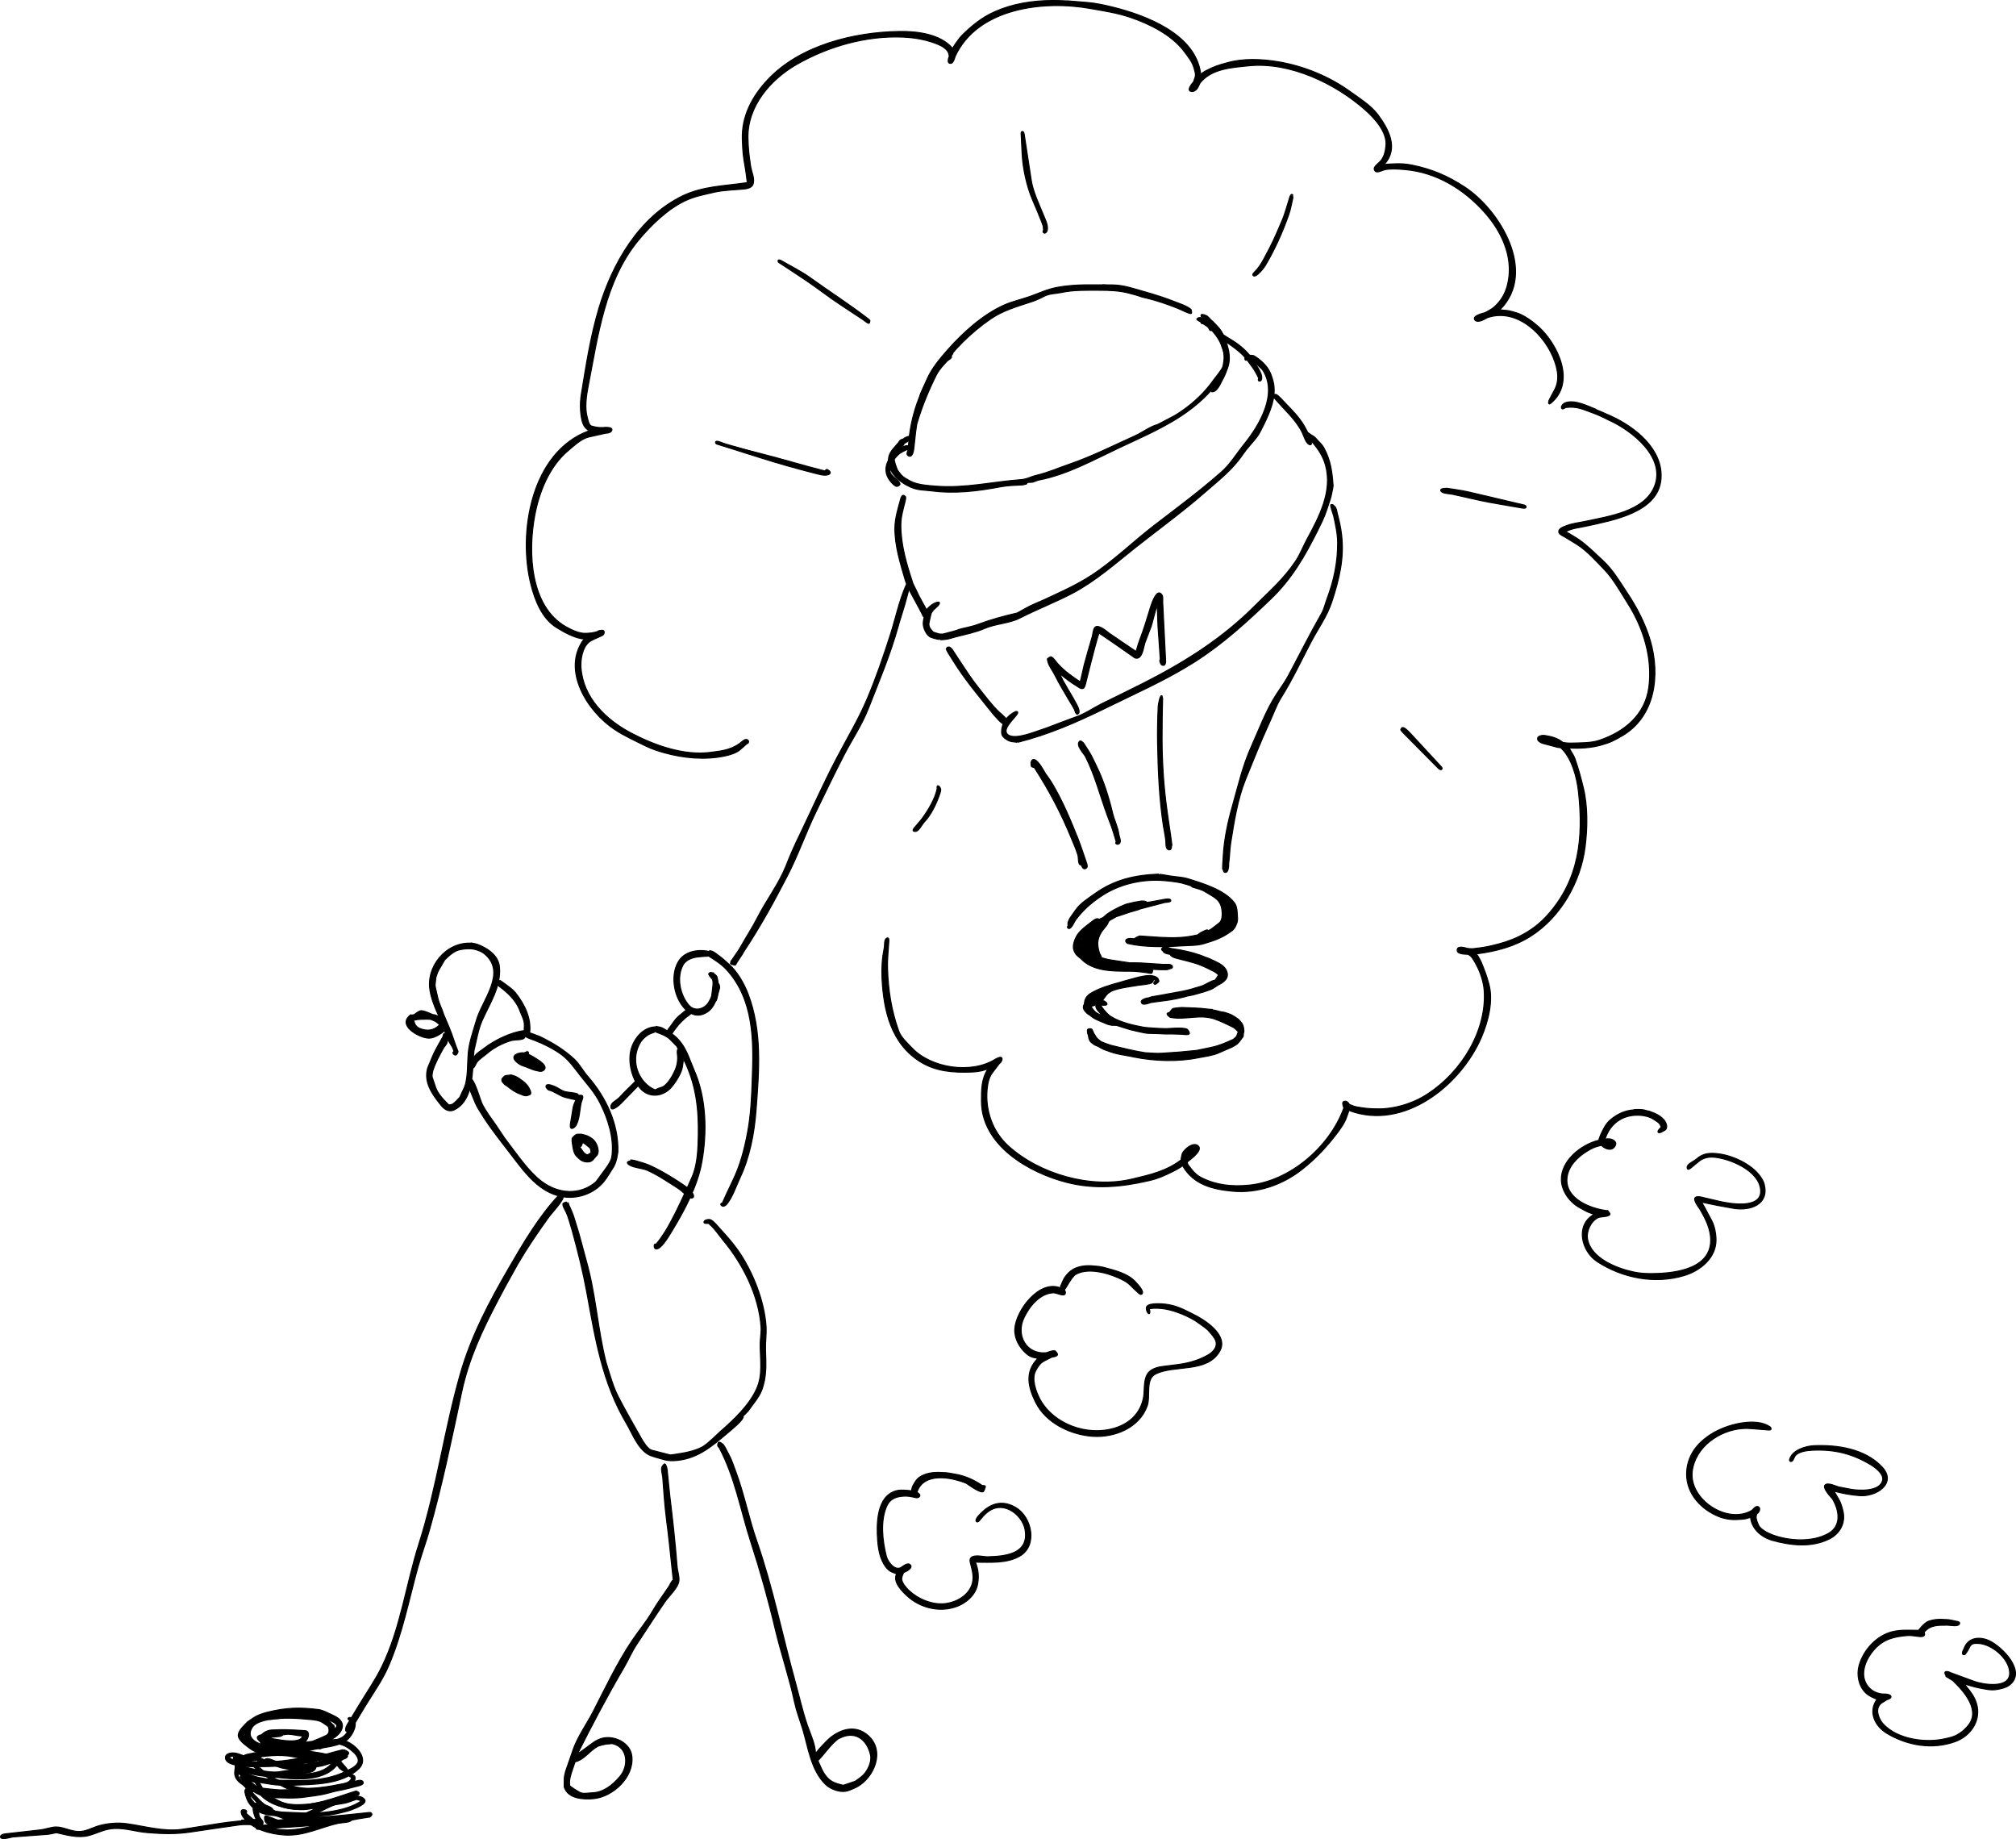 <?xml version="1.0" encoding="utf-8"?>
<!-- Generator: Adobe Illustrator 18.0.0, SVG Export Plug-In . SVG Version: 6.00 Build 0)  -->
<!DOCTYPE svg PUBLIC "-//W3C//DTD SVG 1.1//EN" "http://www.w3.org/Graphics/SVG/1.1/DTD/svg11.dtd">
<svg version="1.1" id="Lag_1" xmlns="http://www.w3.org/2000/svg" xmlns:xlink="http://www.w3.org/1999/xlink" x="0px" y="0px"
	 viewBox="224.4 630.5 2000.7 1824.7" enable-background="new 224.4 630.5 2000.7 1824.7" xml:space="preserve">
<g>
	<path stroke="#000000" d="M1420.8,948.5c0,0,2.4,0.8,3.2,1.7c1.9,2.3,2.7,4.2,3.7,7c0.2,0.3,0.2,0.3,0.2,0.3s0,0.2,0,0.3
		c0,0-1.8,1.1-2.4,0.6c0-0.3-0.6-0.2-0.6-0.4c0-0.5-3-5.6-5.6-6.6c-0.3-0.1-2.1,0.5-2.7-0.1c-0.6-0.7,0-2.2,0.6-2.6
		c3.2-2,6.8,1.5,8.5,3.6"/>
	<path stroke="#000000" d="M1418.4,946.1c0,0,1.8,0.9,2.7,1.3c1.9,0.9,3.8,1.9,5.7,2.8c4.4,2.2,8.8,6.9,10.8,11.1
		c1.3,2.9,4.3,7.5,3.8,11c-0.1,1.1-1.9,5.6-3.5,4.1c-1-0.9-1-3.7-1.4-5c-0.1-0.3-2.3-7.1-4.6-9.7c-5.3-5.8-10.4-9.1-17.4-12.6
		c-0.2-0.2-2.9-1.4-2.3-2.2c2.9-4.1,13.4,2.7,15.7,3.8"/>
	<path stroke="#000000" d="M1416.6,946.4c0,0,2.2,0.9,3.4,1.4c2.2,0.9,3.9,2.4,5.8,3.9c4.8,3.6,10.4,8.2,13,13.8
		c7,15.4,6.6,28-1.5,42.4c-1.4,2.5-4.6,10.6-9.2,11.3c-3.9,0.7,0.5-4.3,0.9-5.1c4.2-8,12.4-19.2,10.7-29.4
		c-2.2-12.4-5.8-19.1-14.2-28c-1.9-2-10.3-6.3-10.9-8.6c-1.5-5.3,12.1,4.3,12.2,4.3"/>
	<path stroke="#000000" d="M1125.2,1072.8c0,0,2.6,0.8,2.7,1.9c0,0.9-1.1,1.4-1.8,1.5c-0.6,0-2.4,0.8-3.3,1.2
		c-1.8,0.8-3.7,1.8-5.3,2.9c-4.2,3.1-9.8,10.4-10,16c-0.3,7.1,8.4,8.9,10,14.2c0.5,1.3-2.1,2.7-3.2,2.6c-1.7-0.1-4.2-2.8-5.3-4
		c-9.9-11-5.1-23,5.5-31.7c2.1-1.8,10.4-7.2,13-3.3"/>
	<path stroke="#000000" d="M1418.7,942.6c0,0,2,0.7,3,1.1c1.3,0.5,2.7,2.5,3.8,3.5c3.5,3.1,8.4,8,10.9,12.4c5.8,10,10.8,24.7,6.2,36
		c-1.8,4.4-5.8,8.9-8.5,12.7c-24.8,33.9-61.1,48.8-98.1,66.1c-26.2,12.3-52.4,27.1-81.2,32.5c-0.3,0-3.8,1.5-5.6,2
		c-1.9,0.5-5.9-0.5-5.9,1.6c0,0.4-4.1,1.2-5.3,1.2c-6.7,0.3-13.4,0.5-20.1,1.7c-23.4,4.4-45.5,7.2-69.4,4.1
		c-7.1-0.9-12.5-0.5-19.2-3.2c-11.6-4.7-25.1-15.4-23-29.8c0.9-6,6.7-11,9.4-14.4c0.4-0.6,1.6-2.5,2.4-3c0.8-0.6,2.7-0.9,2.7-1.2
		c0-0.3,6.7-4.1,7.4-1.8c1.1,3.4-6.8,5.8-6.8,7.1c0,1.2-3.3,3-4.2,4.7c-1.8,3.7-4.3,6-5.5,10c-0.1,0.3,0.8,3.5,1.2,5.1
		c0.6,2,1.4,3.9,2.2,5.9c0.1,0.3,2.3,3.3,3.6,4.7c2.6,2.9,4.7,3.7,8.5,5.9c7.1,4.1,17.9,4.7,26.4,5.4c29.1,2.2,56.2-4.5,85-6.6
		c0.3,0,3.7-0.6,5.3-1.2c3-1,6-2.3,9.1-3c11.5-2.7,21.9-7.4,33.1-11.2c22.3-7.7,42.7-18.1,64.1-27.7c7.7-3.4,14.7-9.1,22.7-11.4
		c0.3-0.1,1.4-0.7,1.9-0.9c4.8-2.5,9.5-5,14.3-7.5c2.5-1.3,4.8-2.9,7.2-4.5c12.8-8.6,24.3-19.6,33.2-32.4c1-1.5,7.7-9.4,8.4-12.1
		c3.6-13.3-0.5-27.7-8.9-38.7c-2.4-3.1-5.3-7.2-8.5-9.4c-1.1-0.7-4-0.7-4.2-2.4c-0.4-3.8,6.9,1.1,7.6,1.9"/>
	<path stroke="#000000" d="M1467.7,983c0,0,2,0.9,2.9,1.6c1.9,1.3,3.8,2.7,5.5,4.2c6.8,6.2,9.2,10.7,11.6,19.5
		c4.7,16.9-5.1,35.8-12.5,50.2c-0.1,0.3-2.2,4.1-3.6,5.8c-4.2,5.4-9.7,11.1-13.6,16.8c-10.6,15.8-24.4,26.1-38.5,38.5
		c-21.8,19-45.2,35.9-67.8,53.8c-20.5,16.2-39.6,33.4-62.9,45.7c-16.9,8.9-35,15.8-52,24.5c-10.8,5.6-24.3,5.6-35.4,10.5
		c-8.1,3.6-19.2,5.9-28.6,8.3c-3.3,0.8-6.7,2.2-10.1,2.5c-1.1,0.1-2.2,0.2-3.2,0.3c-0.6,0-2.4,0-1.8,0c0.1,0-2.4-0.4-3.3-0.6
		c-1.4-0.2-3.9-1-5.9-1.7c-4.7-1.7-8-9.4-7.9-14c0.1-3.8,2.1-12.4,4.7-15c2.6-2.7,5.7-5.1,9.4-5.9c3.4-0.8,1.8,2.3,0.5,3.6
		c-1.5,1.4-2.9,2.7-4.4,4.1c-0.2,0.2-1.5,2-2.1,2.9c-0.2,0.3-1.5,5.8-2.1,8.6c-1.2,5.1,0.9,6.9,3.8,10.3c0.2,0.3,4.1,1.4,6.1,2
		c0.3,0.1,2.5,0.1,3.5,0.1c0.4,0,1.5-0.4,2.1-0.5c5.3-1.4,10.1-2.5,15.1-4.4c0.3-0.2,4.6-1.1,6.8-1.6c4.1-0.9,8.4-2.1,12.4-3.6
		c12.1-4.5,24.9-7.9,37.5-10.8c0.3-0.1,5.8-3.3,8.6-4.8c5.4-3.1,11.8-5.5,17.5-8.1c16.1-7.5,32.1-14.5,47.1-24.2
		c22.7-14.7,42-34,63.5-50.4c22.2-17,44.8-33.8,65.8-52.3c8.9-7.7,15.4-18.7,22.8-27.8c15.2-18.8,33.8-50.3,18.1-73.8
		c-0.1-0.2-1-1-1.5-1.5c-3.1-2.9-6-5.6-9.3-8.3c-0.3-0.2-2.4-0.3-3.5-0.4c-0.3-0.1-1.7,1.1-2.4,0.8c-0.8-0.3-1-1.7-0.6-2.3
		c2.3-3.6,7-2.9,10.1-1.4 M1177.5,1254.5L1177.5,1254.5 M1475.1,1058.8L1475.1,1058.8L1475.1,1058.8"/>
	<path stroke="#000000" d="M1234.2,1367L1234.2,1367 M1547.4,1112.8L1547.4,1112.8L1547.4,1112.8 M1233.9,1367c0,0-3.8-0.5-5.6-0.7
		c-3.4-0.5-9.4-4.3-9.8-7.8c-1-9.8,5.6-18.3,13.6-21.9c1.4-0.6,2.9,0.2,2.1,1.8c-2.1,4.1-13.6,13.6-11,19.2c4,8.3,25.2,0,27.2-0.5
		c0.3-0.1,1.4-0.5,2-0.7c4-1.4,8.1-2.7,12.1-4.2c9.4-3.5,18.7-7.2,28.2-10.6c8.5-2.9,16.8-8.7,24.7-12.7c14.2-7,28.5-13.9,42.7-21.1
		c40.8-20.8,77.7-44.1,110-76.6c14.5-14.5,28.4-26.4,40.1-44c4.4-6.5,7.6-14.9,11.3-21.7c12.1-22.4,25.5-47.5,18.3-73.6
		c-2.5-8.8-7-15.6-12.8-22.4c-2.1-2.5-5.1-4-6.9-6.9c-0.1-0.3-3-2.3-2.2-3.2c1.8-2.1,5.6,1,7.4,2.4c0.3,0.2,3.6,1.9,4.7,3.3
		c2.7,3.3,6.2,6,8.2,9.7c6.8,12.4,8.2,23.8,9.2,37.7c0,0.3-0.2,1.5-0.3,2.1c-0.8,3.8-1.4,7.7-2.6,11.4c-5.4,16.5-5.2,16.3-12.5,31
		c-12.5,25-25.5,47.7-46,67.4c-23.7,22.8-47.7,44.8-75.6,62.6c-28.3,18.1-60,31.9-90,46.7c-28.1,13.7-55.4,25.6-85.9,33.3"/>
	<path stroke="#000000" d="M1437.6,962.1c0,0,2.1,1.5,3.3,2.2c2.5,1.6,5,3.1,7.6,4.7c6.3,3.9,14.2,10.7,18.4,17.2
		c3,4.6,7.2,10.3,9.1,15.6c0.5,1.6,1.5,7-1.8,6.8c-1.4-0.1-1.1-1.9-0.7-2.7c0.1-0.3-2-4.1-3-6c-2.1-3.8-5-7.5-7.4-10.8
		c-6.9-9.9-17.7-16.2-27.3-23.1c-0.3-0.2-1-0.5-1.3-0.8c-0.2-0.3-0.5-0.7-0.4-0.9c0.2-0.3,0.7-1.2,1.1-1.2c0.3,0,2.9-0.6,3.9,0.1"/>
	<path stroke="#000000" d="M1489.6,1021.9c0,0,4,1.9,5.5,3.4c3.3,3.6,6.7,7.1,10.1,10.6c7.9,8.4,12.7,14.4,17.6,25
		c0.1,0.2,5.5,11.2,1.9,10.9c-4.2-0.4-6.3-8.8-7.9-12c-6.3-13.1-18-22.8-27.3-33.9c-0.2-0.2-1.6-0.3-2-0.8c-0.7-0.9,0.9-2.9,1.8-3.2
		c1.9-0.7,3.9,1.7,5.1,2.8"/>
	<path stroke="#000000" d="M1546.8,1131.6c0,0,2,1,2.7,1.9c1.3,1.7,1.6,4.9,2.2,7c1.9,7.1,3.4,14,4.2,21.3c2.6,23-2.6,43.9-9.7,65.6
		c-4.9,15-13.7,26.6-20.9,40.4c-9.7,18.5-18.4,37.2-29.5,54.9c-4.9,7.8-7.7,16.6-11.6,24.8c-8.6,18.8-16,37.4-23.8,56.6
		c-7.7,19.2-11.4,42.3-14.6,62.7c-1.1,7.3-1,13.2-2,20.1c-0.1,1.2,0.3,10.9-4.4,8.9c-1.3-0.6-1.3-5.2-1.5-3.9
		c-0.6,4.3,0.2-8.6,0.5-13c1-16.6,4.7-33.6,9.3-49.6c5.4-19,9.8-38.5,17.9-56.7c7.8-17.3,15.1-37.3,25.4-53.1
		c4.1-6.3,8.6-12.3,12.1-18.9c11-20.6,21.2-41.1,32.8-61.4c2.6-4.5,3.6-9.8,5.5-14.7c6.8-18.2,10.5-35.8,10.5-55.3
		c0-8.8-2.1-18.3-4-26.9c0-0.3-3.7-10.4-2.8-10.9c3.4-2,5.6,5.8,6,7.1"/>
	<path stroke="#000000" d="M1167.1,978.8c0,0,3,0.8,3,2s-1.8,2.2-1.5,3c1,2.2-3.1,3.6-4.7,5.4c-3.6,4.1-7.3,7.4-9.7,12.2
		c-8.2,16.4-14.9,32.5-20,50c-0.1,0.3-0.8,5.2-1.1,7.7c-0.6,5.5-1.2,11-1.8,16.5c-0.3,2.5-1.5,9.4-5.5,7.1c-2.6-1.5-0.4-4.3-0.2-6.5
		c0.7-6.7,1.1-13.4,2.3-20.1c4.8-28.1,17.4-55.8,37.5-75.9c0.3-0.2,3.8-1.2,4.4,0"/>
	<path stroke="#000000" d="M1120.8,1122.1c0,0,1.6,0.4,2.1,1c0.7,1.2,0,3.9-0.2,4.7c-2,7.8-4.3,15.6-4.3,23.7c0,20,5.8,39,12,57.9
		c0.1,0.3,0.6,1.3,0.9,1.9c1.7,3.3,3.3,6.7,4.9,10.1c2.3,4.6,5,9.1,7.5,13.7c0.1,0.2,3.1-0.8,3.7,0.2c0.6,1.3-1,2.2-1.8,2.6
		c-0.3,0.1,0.1,4.4-1.5,5.1c-2.2,1-3.9-0.9-4.4-2.9c0-0.3-4.1-7.8-6.1-11.5c-3.7-7.1-8.7-14.9-10.9-22.7
		c-4.8-16.3-10.4-34.3-10.2-51.5c0.1-10.3,3.4-20.2,6.1-30.1c0.1-0.3,1-2.2,1.9-2.3c2.3-0.3,2.4,2.3,2.4,3.8"/>
	<path stroke="#000000" d="M1169.2,1274.6c0,0,0.7,1,1,1.5c2.4,3.7,4.9,7.4,7.3,11.2c5.6,8.4,11.1,16.9,17.4,24.8
		c6.3,7.9,14.2,18.6,21.3,25.1c1.2,1.1,9.8,7.8,8.8,11.2c-1.8,6.2-11.6-5.7-12-6.1c-0.9-0.9-1.6-1.7-2.4-2.6
		c-12.4-15.6-24.9-30.2-36-46.9c-3.1-4.6-6-9.5-8.9-14c-0.4-0.7-2.5-4-2.1-4.8c2.2-3.6,4.9-0.4,6.6,2.1c2.6,4,5.2,7.9,7.8,11.9
		 M1169.2,1274.6L1169.2,1274.6L1169.2,1274.6"/>
	<path stroke="#000000" d="M1251.2,1384.4c0,0,2.1,1.9,2.9,3c2.3,3,4.5,6.1,6.8,9.2c2.9,4,5.9,8.1,8.4,12.4c10,17,17.8,35.7,25.1,54
		c3,7.7,5.8,16.6,8.3,23.7c0.5,1.4,1.4,4.1-0.3,5.2c-3.7,2.4-4.5-3.2-5.1-3.2c-3.5,0-2.2-6.8-3.3-10.1c-1.8-5.7-4.2-11.2-6.5-16.7
		c-10.2-24.9-22.1-47.3-36.6-69.8c-0.2-0.3-2.5-0.3-2.9-1.2c-0.8-2.1-0.8-7.6,3-6.7c4.1,0.9,10.3,12.9,10.6,13.3"/>
	<path stroke="#000000" d="M1318.6,912.9c0,0,2.2,0.2,3.3,0.2c2.1,0.2,4.3,0.1,6.5,0.1c6.1,0,12.9,1.3,18.8,3
		c13.9,4,27.9,7.7,41.3,13c5.5,2.2,13,4.4,17.8,8.2c0.3,0.3,1.3,4.3,0,4.2c-3.7-0.4-9.3-3.7-12.9-5.1c-10.3-4.1-20.3-7.6-31.1-10.2
		c-0.3-0.1-3.9-0.8-5.6-1.4c-3.5-1.4-7.1-2.2-10.7-3.2c-10.3-2.9-20.3-3.2-31-3.2c-12.1,0-25.2-0.4-37.1,2.2c-5.7,1.2-12,1-17.2,3.7
		c-4.6,2.5-8.8,4.3-13.8,5.9c-13.7,4.5-27.3,8.4-39.3,16.6c-19.5,13.4-37.6,31.4-51.1,50.8c-5.8,8.3-8.7,15.5-12.8,24.9
		c-0.6,1.3-4.6,5.8-6.1,3.1c-0.8-1.4,0.4-4.9,1.1-6.3c2-4.6,4.1-9.1,6.1-13.6c4.7-10.3,12.6-19.7,20-28.1
		c15.2-17.2,34.6-34.8,55.8-44.4c8.2-3.7,17.2-5.6,25.7-8.6c9.8-3.4,16.7-7.1,27.4-9.1c17.9-3.4,36.5-2.4,54.7-2.4 M1362,926.2
		L1362,926.2"/>
	<path stroke="#000000" d="M1297.1,1366c0,0,2.3,1.2,3,2.3c1.6,2.5,3.2,5,4.8,7.5c3,4.6,5.3,10.1,7.6,14.7c7.1,14.2,12.3,31,16,46.5
		c1.7,7.2,5.3,14,6.3,21.3c0.4,3,2.6,6.7,0.6,9.1c-1.1,1.5-4.9,0.7-3.4-1.5c0.2-0.3-2-7.4-3.1-10.9c-1.6-5.1-3.6-10.1-5.5-15.1
		c-7.3-19.8-12.1-39.4-21.7-58.6c-1.7-3.3-9.8-11.1-6.1-15.2c1.3-1.4,3.9,1.2,4.5,2.2c1.8,2.8,3.7,5.7,5.5,8.6"/>
	<path stroke="#000000" d="M1373.8,1218.8c0,0,3.6,1.1,4.2,2.7c0.6,1.9,0.2,4.7,0.3,6.8c1,18.7,1.9,37.4,2.8,56.1
		c0.1,1.4,0.8,7.9-3.7,5.9c-1-0.5-2.6-4.2-1.8-5.1c0.3,0,0.2-1.1,0.2-1.7c-0.7-10.6-1.4-21.1-2.2-31.6c-0.4-6.9-0.4-13.8-0.7-20.7
		c0-0.3-1.4,3.6-1.9,5.6c-1.2,4.3-2.3,8.7-3.5,13c-0.3,1.2-0.7,2.3-1.1,3.4c-1.8,4.8-3.7,9.6-5.5,14.4c-1.8,4.7-2.7,18.1-10.1,15.7
		c-0.3-0.1-1.3-0.8-1.8-1.2c-4-2.8-8.1-5.7-12.1-8.5c-7.1-5-14.4-9.9-21.6-14.8c-0.2-0.1-0.6,1-0.8,1.6c-1.1,3.9-2.4,7.8-3.4,11.8
		c-3.3,12.4-6.2,23.8-9.2,36.1c-0.3,1.1-0.9,4.1-2.2,5c-2.1,1.5-5.3-1.3-6.8-2.2c-6.2-3.7-11.1-7.5-16.6-12.1
		c-0.2-0.2,0.8,2.2,1.4,3.4c1,2.4,2.3,4.6,3.6,6.8c3.8,6.9,7.8,12.9,11.4,19.9c1,1.9,4.7,8.7,1.1,9.9c-1.9,0.6-2.6-3.5-3.2-4.7
		c-1.4-2.8-3.5-6.1-4.8-8.2c-5-8.7-10.2-16.9-14.6-25.9c-2.4-4.9-6.4-9.3-7.2-14.7c0-0.6-0.4-0.9-0.3-1.1c0.3-0.3,2.9-2.8,4.1-2.1
		c2.8,1.5,4.3,4.6,6.5,6.9c6.4,7.1,14,12.4,21.9,17.7c0.3,0.2,0.9-2.7,1.3-4.2c0.9-4.2,1.9-8.5,2.9-12.7c2.5-9.4,5.3-18.7,8-28.1
		c0.6-2.4,0.9-7.4,2.8-9.1c3.6-3.2,12.2,4.7,13.6,5.7c8.9,6.2,18,12.2,26.9,18.3c0.3,0.2,2.2-7.3,3.6-10.9
		c4.5-11.7,7.4-21.8,11.1-33.7c1.1-3.6,6.4-19,11.2-11.3 M1350.5,1283.2L1350.5,1283.2"/>
	<path stroke="#000000" d="M1376.8,1320.7c0,0,1.4,1.6,1.4,2.6c-0.1,2.9-0.1,5.7-0.2,8.6c-0.3,7.9-0.2,15.7-0.3,23.6
		c-0.3,23.1,0.9,47.4,3.7,70.3c0.5,3.5,0.9,7.1,1.4,10.6c0.9,7.3,2.2,14.6,3.2,21.9c0.2,1.4,1.4,10.6,1.4,10.6
		c-0.7,0,0.4,5.5-3.2,4.7c-2.2-0.5-2.7-3.4-2.7-5.3c0-6-1.6-12.1-2.5-18c-4.2-27.4-5.3-54.7-5.8-82.4c-0.2-13.1,0-23.3,0.6-36.6
		c0-1,2-14,4.2-9.7"/>
	<path stroke="#000000" d="M1375,1497.9c0,0,2.8,0.4,4.1,0.6c2.2,0.3,4.4,0.7,6.5,1.1c5.9,1,11.7,1,17.4,2.7
		c14.5,4.5,36.6,11,46.4,23.9c3.3,4.3,2.7,11,3.2,15.9c0.1,0.3-0.2,3.1-0.8,4.4c-1.2,3.1-2.2,5.6-5,7.6c-9,6.7-16.4,9.3-27.3,12.6
		c-7.2,2.2-15.3,1.8-22.7,2.3c-17.2,1.1-36.8,1.4-52.8-2.3c-0.3-0.1-0.5-0.1-0.6-0.1c0,0-1.6-1.2-1.8-2c-0.4-2.3,1.7-2.6,3.3-2.9
		c0.3-0.1,0.5-0.1,0.6-0.1c0.3,0,3,0.2,4.4,0.3c0.3,0,4.1-2.9,6.2-2.7c0.3,0,2.1,0.1,3,0.2c5.3,0.4,10.8,0.8,16.2,1.1
		c14,0.7,24,0.7,37.5-2.4c0.3,0,1.3-1,1.8-1.3c0.3-0.2,0-0.2,0-0.2c0.3,0,9.2-5.4,8.3-2.7c-0.1,0.3,0.1,0.2,0.2,0.2
		c0.3-0.2,1.3-0.7,1.8-0.9c0.3-0.2,2.1-1.2,2.9-1.9c2.2-1.7,4.4-3.4,6.6-5.1c2.5-2,3-6.3,2.9-9.4c-0.5-14-7.1-15.4-18.3-22.3
		c-0.3-0.1-0.9-0.4-1.2-0.6c-0.3-0.1-2.5-0.9-3.6-1.3c-2-0.7-4.1-1.2-6.1-1.8c0,0-1.2-0.6-1.6-1.2c-0.2-0.3-6.7-2.3-9.9-3.1
		c-5.3-1.2-15-2.2-20.4-2.5c-20.5-1-42.3,4.3-59.4,16c-10,6.8-17.3,13.2-24.6,22.8c-1.9,2.5-3.2,6.9-6.1,8.8c-1.3,0.8-3.3-1.1-2-2.1
		c0.3,0,0-2.6,0.2-3.8c0.1-0.3,1.2-3.2,2.1-4.5c1.7-2.4,3.5-4.9,5.2-7.4c4.8-7,12.6-11.8,19.3-16.6c19.6-14,40-18.5,63.5-19.4
		 M1284.4,1545.4c0,0,0.4-0.3,0.3-0.3 M1452.7,1542.4L1452.7,1542.4L1452.7,1542.4 M1374.7,1497.8L1374.7,1497.8"/>
	<path stroke="#000000" d="M1358.5,1524.4L1358.5,1524.4 M1296.1,1567.8c0,0-1.1,2.8-0.6,4.1
		C1295.6,1572.2,1295.9,1569.3,1296.1,1567.8 M1297.6,1562.2c0,0-0.4,1-0.5,1.5c0,0.3,0.2-0.1,0.3-0.3c0.2-0.3,0.4-0.9,0.5-1.2
		 M1316.8,1541.8L1316.8,1541.8 M1358.5,1524.4c0,0,3.2,0.1,3.9,1.2c0.2,0.3,1.6,0.1,2.3,0c4.9-0.9,9.8-1.8,14.7-2.7
		c1.5-0.2,6-1.2,6.8,0.6c1.1,2.4-5,2.2-6.1,2.5c-8,2.1-16,4.2-24,6.3c-0.3,0.1-1.6,0.7-2.3,0.9c-2.7,0.8-5.4,1.5-8,2.3
		c-0.3,0.1-7.2,2.4-10.7,3.6c-0.3,0.1-1.8,0.6-2.6,0.8c-0.3,0.1-4.7,2.6-6.8,3.8c-0.3,0.2-0.3,0.2-0.3,0.2c-0.3,0.3-0.4,0.6-0.6,0.7
		c-0.3,0.2-1.2,2.9-2.1,4c-1.7,2.3-3.8,4.4-5.3,6.8c-4.6,7.6-4.2,12.8-1.8,21c0.1,0.3,1.8,2.6,1.8,4c0,0.4,6.1,2.1,9.2,2.5
		c6.3,1,12.6,1.9,18.9,2.9c0.3,0,7.4-0.1,10.9,0.1c7.3,0.5,14.6,0.9,21.8,1.4c0.3,0,3.9,0,5.7,0c0.3,0,0.6,0,0.8,0
		c0,0,2.5,0.5,3,1.5c1.1,2.4-1.3,2.7-3,3.1c-0.3,0.1-1.6,0.7-2.3,0.7c-0.3,0-4.6,0.1-6.8,0c-0.3,0-4.8-0.2-7.1-0.3
		c-0.3,0-0.1,3.1-1.2,3.8c-0.6,0.5-3.8-0.4-4.7-0.5c-6.8-0.9-11.1-1.5-17.4-1.5c-16.7,0-36.5,0.3-48.5-12.8c-0.2-0.2-3.4-2.5-4.5-4
		c-2.4-3.5-3.2-6.5-2.2-10.7c2.5-11,9.9-15.3,18.6-22.2c2-1.5,4.3-3.3,6.5-1.9c0.3,0.2,1-0.3,1.4-0.5c0.3-0.2,1.9-0.9,2.7-1.2
		c0.3-0.2,2.2-2,3.2-2.8c3.2-2.4,5.9-4,9.5-5.8c0.3-0.1,2.4-1.3,3.5-1.8c0.3-0.1,0.7-0.3,0.9-0.4c0.3,0,4.5-2.2,6.8-2.7
		c5-1.3,9.4-2.2,14.5-2.9c0.3,0,0.5,0,0.6,0"/>
	<path stroke="#000000" d="M1379.7,1569.7c0,0,4.7,1.3,7.1,1.9c0.3,0,6.2,1,9.2,1.5c8.8,1.7,16.8,3.7,25.1,7.3
		c0.3,0.1,2.4,0.7,3.4,1.2c2.1,0.9,4.1,1.9,6.2,2.9c3.9,1.8,8.8,4.6,10.7,8.7c3.7,7.7-2.5,11.9-8.5,14.9c-0.3,0.2-2.6,1.7-3.8,2.5
		c-2.2,1.6-4.9,2.2-7.5,3.2c-0.2,0.1-2.4,0.9-3.5,1.2c-0.3,0-0.5,0-0.6,0c-0.3,0.3-6,1.8-8.9,2.6c-2,0.5-4.1,0.8-6.1,1.2
		c-0.3,0.1-2.3,0.8-3.3,1c-2.5,0.6-5.1,1.1-7.7,1.7c-7.1,1.5-14.3,2.2-21.5,3.2c-0.3,0.1-2.7,0.4-3.9,0.6c-0.3,0.1-6.9,2.9-8.5,0.7
		c-2.3-3,2.3-4.3,4.1-5c0.3-0.1,1.5-0.5,2.1-0.3l0,0c0.3,0,2.4-1,3.5-1.2c3.9-0.7,7.7-1.4,11.5-2c0.3-0.1,1.5-0.3,2.1-0.4
		c5.8-1.1,11.6-2.1,17.5-3.2c2.7-0.5,5.5-1.3,8.2-2c0.3-0.1,6.4-1.9,9.5-2.8c4.9-1.5,9.2-5.1,14.1-6.2c0.3,0,2.4-3.3,3.4-5
		c0.2-0.3-2.8-2.6-4.4-3.5c-4.4-2.2-8.8-4.5-13.4-6.3c-8-3.2-16.6-4.8-24.9-7.1c-1.7-0.5-4.6-1.7-5.2-3.5c-0.1-0.2-5.4-0.7-6.7-2.6
		c-0.2-0.3-0.5-0.3-0.5-0.3c0.3,0-1.5-1.6-1.4-2.7c0-0.2,2-2.3,2.3-2.3c1.4-0.3,5.8,1.6,7.1,1.9 M1440,1601.2L1440,1601.2"/>
	<path stroke="#000000" d="M1369.1,1598.9c0,0,6.4,3.2,5.3,5.5c-0.4,0.8-3.2,3.1-4.1,2.7c-2-0.9,0-3,0.9-3.7c0.3-0.2-0.9-0.9-1.5-1
		c-0.3-0.1-1.3,3-2.7,3.5c-4.3,1.5-9,1.6-13.6,2.3c-8.6,1.5-17.5,2.3-25.6,5.5c-0.3,0.2-2.8,1.6-3.9,2.5c-2,1.9-3.4,4.4-5.1,6.6
		c-0.2,0.2,4.2,1.9,4.2,3.8c0.1,2-4.6,1.1-5.9,1.1c-0.3,0,0.7,2,1.4,2.9c2.6,3.2,5.1,6.5,8.7,8.7c9.6,5.8,21.8,8.5,32.7,10.5
		c0.3,0.1,7.6,0.7,11.3,0.9c0.3,0.1,7.1,0.3,10.6,0.4c3,0,16.6-1.6,20.7,0.6c0.3,0.2,0.3,0.2,0.3,0.2s2.8,3.3,1.7,4.5
		c-1.1,1.2-5.4,0.4-6.8,0.3c-0.3,0-6.2-0.2-9.1-0.3c-0.3,0-5,0-7.4,0c-2,0-3.9-0.2-5.9-0.3c-0.3,0-7.2-0.2-10.6-0.3
		c-3,0-5.9-0.8-8.9-1.4c-0.3-0.1-5.6-1.2-8.3-1.9c-5-1.3-10-3.1-15-4.6c-0.3-0.1-2.3,0-3.3-0.1c-0.3,0-1.7,0.1-2.3-0.2
		c-0.3-0.1-2.7-0.5-3.8-1c-2.2-0.9-4.4-1.9-6.7-2.8c-3.3-1.4-7.1-3-9.7-5.5c-0.2-0.2-2.7-1.6-3.7-2.6c-2.3-2.2-4.9-5.2-2.7-8.6
		c0.3-0.2,0.4-3.3,1-4.7c0.9-2.6,3.2-5,5.6-6.4c9.1-5.3,19-8.2,29.1-10.9c0.3-0.1,5.4-1.7,8-2.3c6.1-1.4,24.4-8.4,30-1
		 M1311.5,1627.8c0,0-2.4,0.6-3.5,1c-0.3,0.1-0.4,0.5-0.5,0.7c-0.1,0.3,1.7,2.7,2.7,3.8c1.7,2.1,5,3.8,7.5,4.5
		c0.3,0-2.2-2.9-3.5-4.3c-1.3-1.4-2.4-3.5-2.4-5.5"/>
	<path stroke="#000000" d="M1396.3,1630.1c0,0,9,0.4,13.5,0.5c9.3,0.4,17.6,1.3,26.3,3.8c0.3,0.1,2.9,0.3,4.1,0.7
		c2.5,1,5.5,1.6,7.7,3.1c0.3,0.2,2.6,1.5,3.6,2.3c0.3,0.2,1.5,1,2,1.4c0.3,0.3,2.6,2.8,3.5,4.1c1.5,2.4,1.7,5.2,1.9,8
		c0,0.3-0.4,1.7-0.6,2.4c0,0.3,0,0.3,0,0.3c0,0.3,0,0.5,0,0.6c0,0,0,1.8-0.6,2.3c-0.3,0-1.1,1.5-1.6,2.1c-0.2,0.3-3.1,4.4-5.2,5.5
		c-0.3,0.1-2.7,1.7-4,2.3c-4.5,2-9.1,4-13.6,5.9c-4.9,2.2-13.1,3.4-19.1,4.5c-21,4.3-44,3.5-64.9-0.7c-0.3-0.1-1.6-0.3-2.3-0.5
		c-5.3-1.1-15.9-2.4-22.8-5.4c-0.3-0.1-3.3-1-4.7-1.7c-0.3-0.2-2.1-1.1-3-1.5c-0.3-0.1-1.9-1.4-2.9-1.6c-0.3,0-0.7-0.3-0.9-0.4
		c-0.3-0.2-1.8-0.6-2.4-1.1c-0.3-0.3-2.5-1.7-3.4-2.6c-1.8-2.1-1.9-3.8-2.4-6.5c-0.1-0.3-0.2-0.9-0.3-1.2c-0.1-0.3-0.3-0.5-0.4-0.6
		c0,0,0-0.4,0-0.6c0,0-0.6-2.6,0-3.6c0.7-0.9,3.8-1,4.3,0c0.2,0.3,1.2,2.3,1.5,3.3c0.1,0.3,1.5,2.6,2.2,3.7c1.2,2.2,3.2,3.2,5,4.9
		c0.3,0.3,7.7,3.3,11.6,4.2c10.6,2.5,21,5.2,31.8,6.9c0.3,0.1,1.5,0.2,2.1,0.2c6.6,0.4,9.9,0.7,15.4,0.4c12.3-0.7,22.1-1.5,34.2-2.8
		c0.3-0.1,1.5-0.3,2-0.4c4.2-0.9,8.4-1.7,12.5-2.6c7.8-1.6,14.6-4.6,21.8-7.9c0.3-0.1,2.1-1.7,3-2.6c0.3-0.2,1.5-3.3,2-4.9
		c0-0.3-3.1-3.6-5.1-4.6c-5.9-2.9-12-5.9-18.2-8.1c-15-5.2-29.2,1.3-44-1.7c-0.3-0.1-0.3-0.1-0.3-0.1s-3.6-2.4-2.9-3.8
		c0.2-0.4,1.9-0.9,2.3-1c0.3-0.2,2.1-2.9,3.3-3.8c0.3-0.2,6.4-1.1,9.4-1c10.6,0.4,19.5,1,30.2,1.9 M1388.6,1631L1388.6,1631"/>
	<path stroke="#000000" d="M997.4,888.4c0,0,1.9,0.4,2.7,0.9c5.9,3.5,19.5,10.4,28,16.5c19.4,14,39.7,26.9,58.5,41.5
		c0.2,0.2,0.2,0.2,0.2,0.2c0.3,0.3,0.7,0.7,0.9,0.9c0,0-0.1,3.1-1.2,2.9c-1.7-0.3-4-2.6-5.6-3.6c-7.4-4.9-14.7-9.7-22.1-14.6
		c-11.6-7.6-22.5-16.2-34-24c-8.6-5.9-18.2-12-26.2-17.3c-0.7-0.5-2.1-1.2-2.1-2.2c0-2.2,2.7-0.8,3.6-0.3
		c8.8,5.1,17.5,10.2,26.3,15.4"/>
	<path stroke="#000000" d="M936.8,1068.3c0,0,6.9,3.3,10.6,4.2c11,2.8,21.9,5.5,32.9,8.3c20.9,5.3,41.6,11.7,62.5,16.9
		c0.3,0.1,1.6-1.7,2.4-1.4c1.8,0.7,4.8,3,2.1,4.7c-3.8,2.3-10.6-0.1-14.5-1c-17.8-4.6-34.8-9.3-52.5-14.9
		c-14.5-4.5-29-9.1-43.5-13.7c-1-0.3-2.4-0.6-2.3-2c0.2-3.5,10.3,2.5,12.9,3.1c11.4,2.9,22.7,5.7,34,8.6"/>
	<path stroke="#000000" d="M1240,761.4c0,0,0.8,1.8,0.9,2.7c2.3,15.1,4.6,30.1,6.9,45.2c1.7,11.1,7.6,23.4,11.7,33.5
		c1.7,4.4,5.5,11.3,4.2,16.4c-0.3,1.1-1.7,3-3,2.6c-1-0.2-1.7-1.8-0.8-2.6c0.2-0.3,0-3.1-0.3-4.4c-0.7-2.7-2.8-7.4-3.3-8.7
		c-2.2-5.9-4.9-11.7-7.3-17.5c-5.7-13.4-9.5-31.1-10.2-45c-0.3-6.5-0.7-13-1-19.5c0-0.8-0.3-2.4,0.5-2.9c1.8-1.2,2.5,1.9,2.6,2.9
		c2.4,15.5,4.7,30.9,7.1,46.4"/>
	<path stroke="#000000" d="M1506.4,823.3c0,0,1.3,2.2,1.1,3.4c-1.3,5.3-2.3,12-4.4,17.6c-6.4,17.8-13.5,33.7-23.2,50
		c-1.1,1.8-8.6,11.8-11.6,9.8c-1.5-1,0.1-2.7,0.8-3.4c4.2-4,6.7-8.1,9.5-13.2c8.8-16.3,10.1-19.4,17.9-37.6
		c3.3-7.6,5.7-17.1,7.9-23.9c0.4-1.4,1.9-4.2,3.2-1.6"/>
	<path stroke="#000000" d="M1659.9,1114.9c0,0,14.5,2,21.5,3.6c18.2,4.3,36.3,8.5,54.4,12.8c1,0.2,2.6,0.5,3,1.6
		c0.7,2.2-2.4,1.9-3.6,1.7c-10.5-1.8-21.1-3.7-31.6-5.5c-12.6-2.3-26-5.7-37.8-8.2c-3-0.7-10.3-0.6-11.5-3.4
		c-1.2-2.8,5.7-2.6,7.1-2.3c6.3,1,13.5,1.8,20,3.3c18.6,4.4,37.1,8.7,55.6,13.1"/>
	<path stroke="#000000" d="M1155.3,1410.3c0,0,2.6,1.9,2.7,3.4c0.1,2.1-1.1,4.7-1.8,6.8c-2.9,8.2-8.2,19-14.2,25.2
		c-3.3,3.4-6,11-10.6,9.6c-1.9-0.6-0.1-2.9,0.6-3.7c1.5-1.9,5.7-6.4,8-9.6c5.9-8.2,12.1-18.6,14.4-28.6c0-0.3-0.4-3.3,0.6-3.3
		c1.6,0.1,2.3,1.8,2.8,3"/>
	<path stroke="#000000" d="M1615.6,1352.3c0,0,2.3,0.2,3.1,0.9c2,1.7,4,3.4,5.8,5.4c9.8,10.6,19.7,21.3,29.5,31.9
		c0.6,0.6,1.9,1.8,1.5,2.8c-0.8,2-3.2,0.1-3.9-0.7c-11-11-22-22.1-32.9-33.2c-0.7-0.7-4.5-4.4-4.2-5.1c1.9-4.6,5.9,0.4,8.4,2.6"/>
	<path stroke="#000000" d="M1785.1,1029.3c0,0,5,0.6,7.3,1.5c12.5,4.6,18.8,7.1,30.7,12.5c23.8,10.8,52,32.9,49.7,62.4
		c-2.6,33.5-48.6,41.1-73.5,46.7c-7.7,1.7-14.4,2.1-21,5.5c-0.3,0.1,1,0.7,1.6,1c1.9,1.2,8.4,4.8,12,7.4
		c8.1,5.7,16.2,13.8,23.5,20.6c9.7,9,16.7,21,23.9,31.9c9.6,14.3,18,30.6,22.9,47.3c9.9,34,5.2,75-27.9,94.5
		c-7.4,4.3-11.9,6.7-20.6,9.1c-10.4,2.9-21.1,3.5-31.8,3c-0.3-0.1,0.7,1.6,1.1,2.4c1.7,2.8,3.4,5.4,4.5,8.4
		c3.7,10.8,5.1,16.2,8.1,28.1c4.6,18.4,4.3,40.4,1.9,59.1c-4.4,34.7-23.9,69.4-53.7,88.5c-16.1,10.4-35,15.3-53.8,17.7
		c-0.3,0.1,3.3,5.5,4.5,8.5c3.6,8.8,5.1,12.7,7.5,21.4c4.6,17.1-0.8,37.4-7.5,53.1c-20.5,47.4-76.8,92.8-131.1,72.5
		c-0.3-0.1-2,4.8-2.9,7.3c-1.7,4.9-4.9,9.3-7.9,13.5c-10.5,14.1-22,26.6-35.9,37.5c-19.4,15.4-44.1,24-69.1,21.7
		c-20-1.9-38.6-6.5-49.4-25c-0.2-0.2-5.8,3.5-8.9,5c-8.7,4.3-15.5,7.5-24.9,9.6c-27.1,6.3-53.8,8.7-81.2,1.7
		c-37.6-9.6-84.8-36.7-84.8-80.9c0-11.2,0-22,6.4-31.6c0.1-0.3-3.4,1.1-5.2,1.5c-3.8,0.9-7.9,1.4-11.8,1.5
		c-17.3,0.6-34.6-0.6-49.9-10.1c-29.3-18.2-36.6-50.8-38.2-83.2c-0.4-10.5,0.1-19.3,2.2-29.9c0.7-3.2-0.4-8.2,2.6-9.7
		c2.1-1,2.1,1.8,2,3c-0.4,7.7-1.6,18-1.3,26.8c0.6,21.5,3.8,41.9,11,62.1c2.2,6.4,8.7,12.3,13.1,16.9c19.1,20.4,59.3,26.4,83.1,11.2
		c0.2-0.1,4.8-2.8,6.1-1.3c1.1,1.2-0.6,4.7-1.8,5.3c-0.3,0-5,6.3-7.4,9.5c-3.7,4.8-4.7,10.9-5.3,16.8c-1.8,20.7,5.4,41.6,21,55.8
		c30.9,28.1,82.1,42.8,123.1,32.9c17-4,34-7.9,48.2-18.8c0.3-0.2,0.6-5.3,1.9-7.4c2.4-3.8,9.9-10.5,14.9-7
		c6.1,4.3-7.3,13.7-10.4,16.3c-0.2,0.2,0.3,2.1,0.8,2.8c1.3,1.6,2.5,3.2,3.7,4.8c2.5,3.2,5.7,6.1,9.3,7.9
		c15.1,7.6,30.5,9.1,47.4,7.5c40.9-4,80.3-38.3,94.1-76.5c0.1-0.3-2.1-5.1-0.5-6.2c2.4-1.7,4.9,0.5,6,2.4c0.2,0.3,4.6,2.2,7,2.6
		c8.1,1.4,11.3,1.8,19.4,2c17.6,0.5,36.4-5.1,51.1-14.7c33.4-21.5,59.2-62.8,56.3-103c-0.7-8.9-4.1-18.8-8.4-26.4
		c-2.1-3.5-3.9-7.9-8-9.3c-0.3,0-9.7,0.2-10.3-3.3c-1-5.8,7.5-3.3,10-2.5c0.3,0.1,4.4,0.5,6.5,0.2c10.9-1.3,14-1.9,24.5-4.6
		c18.7-4.9,35.5-14.1,48.4-28.5c31.8-35.3,35.8-77,30.9-122.3c-1.5-14.1-6.5-33.6-17.4-43.7c-0.2-0.3-2.6-0.4-3.7-0.7
		c-4.7-1.3-9.5-2.6-14.3-3.8c-1.9-0.5-5.5-2.4-5.2-4.9c0.2-2.8,5.1-3.3,7.1-3c6.9,1.1,12.5,2.5,18,6.9c0.3,0.2,5.4,0.8,7.9,0.7
		c9-0.3,19.7,0.1,28.3-2.8c24.8-8.3,45.5-25.2,49.1-52.6c3.8-28.6-5.2-58.3-20.4-82.4c-6.8-10.6-14.7-25.1-23.7-34.3
		c-8.3-8.6-17.5-19-27.5-25.2c-3.9-2.4-7.8-4.8-11.6-7.1c-1.8-1.1-5.3-2.4-6-4.5c-1.3-4.2,5.3-5.9,7.7-6.9c6-2.4,12.6-2.9,18.9-4.3
		c22.3-4.9,58.2-9.6,68.2-34.6c11.6-28.9-22.6-55.4-44.5-65.4c-5.2-2.5-10.5-5.3-15.9-7.2c-11.2-4.1-16.7-7-27.6-5.7
		c-0.3,0.1-2.9,2.1-3.8,1.2c-1.8-1.7,1-4.8,2.6-5.6c9.7-4.2,23.6,3.4,31.4,6.3"/>
	<path stroke="#000000" d="M1283.2,631.3c0,0,13.2,1,19.8,1.6c8.7,0.7,17.4,2.6,25.9,4.7c32.8,8.2,82.2,26.7,87.1,66.3
		c0,0.3,3.5-2.5,5.5-3.4c9.4-4.6,10.9-5,21.4-7.9c15.7-4.4,34.3-3.5,50.2-0.8c25.1,4.2,50.8,14.7,71.4,29.7
		c8.8,6.3,20.4,13.6,27.1,22.5c10.8,14.4,21.1,33.4,6.8,49.4c-0.2,0.2,5.9-0.1,9-0.3c6-0.4,12.3,0,18.2,1.2
		c19.7,4,35.5,10.7,52.3,21.7c35.1,22.9,72.3,84.6,35.1,121.8c-0.2,0.2,4.1,0.5,6.3,0.7c3.3,0.2,6.5,1.4,9.8,2.3
		c7.5,2.1,16.8,9,22.4,14.1c19.1,17.5,37.1,55.2,11.8,75.8c-2.5,2-2.3-1.6-1.6-3c1.8-3.5,3.6-7,5.5-10.4c4.8-9.3,3.5-18.2,0.2-27.9
		c-8.9-26.2-37.1-53.7-66.7-43.8c-0.3,0.1-2.5,1.3-3.6,1.9c-2.4,1.3-7.9,3.4-9.4-0.3c-1.6-3.7,9.4-6.1,10.3-6.4
		c0.3-0.1,6.7-3.4,9.3-5.7c6.7-6.1,10.9-13,13.1-21.9c6.3-24.8-4-49.6-19.7-68.5c-19.2-23-45.5-40.7-75.6-45.2
		c-7.1-1-18.3-2-25.7-0.8c-2.2,0.3-6.5,2.8-8.9,2.3c-1.8-0.4-2.9-2.7-2-4.4c1.4-2.7,5.3-5,7.1-7.7c3-4.7,3.6-8.2,4.2-13.6
		c1.6-13.4-11.1-27.3-20.2-35.4c-29.7-26.5-75.2-48.3-116-44.1c-16.7,1.7-36.9,2.8-48.2,17c-0.2,0.2-1.3,2.7-1.9,3.9
		c-1,2.2-3.5,4.8-6.3,4.6c-6.1-0.5,0.1-7.8,1.6-9.5c0.2-0.2,1.2-3.4,1.7-5c0.8-2.8-0.2-4.7-0.8-7.6c-1.6-7-6.2-12.4-10.4-18
		c-12.3-16.2-34.1-27-52.9-33.4c-13.2-4.5-25.9-6.4-39.6-8.8c-46.6-8.5-112.3-0.7-134.5,47.5c-0.1,0.3-1.5,6.4-4,6.8
		c-4.4,0.6-2.7-4.7-1.9-6.8c0.2-0.3-0.5-3.9-1.6-5.3c-2.1-2.8-5.5-5-8.8-6.4c-11.3-4.8-23.4-7-35.8-7.5
		c-36.3-1.5-73.8,9.2-105.1,27.1c-26.1,15-49,41.4-48.4,73c0.2,10.2,1.1,17.7,2.6,27.7c0.9,6.3,4.8,13.2,2.1,18.9
		c-1.3,2.7-5.6,3.8-8.3,4c-6.3,0.7-20.4,1-29.8,3.2c-9.8,2.3-19.7,4.1-28.9,8.5c-17.5,8.2-34.3,24.6-46.4,39.2
		c-33.3,40.4-40.1,94.9-49.8,144.4c-1.9,9.5-3.7,22.1-0.9,31.6c0.4,1.6,1.6,7.6,4.1,8.3c4.4,1.2,7,1.7,11.5,1.5
		c0.3-0.1,8.8-0.9,8.8,2c0,2.7-3.9,3.6-5.9,3.6c-0.3,0-1.4,0.2-2,0.4c-5,1.1-9.9,2.2-14.8,3.3c-7.6,1.7-14.7,8.6-20.5,13.4
		c-19,15.8-29.2,41.6-33.5,65.2c-6.6,35.7-4.7,89.7,31.3,109.9c5.6,3.1,12.8,6.6,19.4,6.4c4.3-0.2,6.7-0.4,10.7-1.5
		c0.5-0.1,2.9-1.5,3.2-1.4c0,0.3,3-0.7,3.9,0.3c1.2,1.5,0.2,3.9-1.2,4.6c-0.3,0.1-1.4,0.7-1.9,0.9c-3.9,2-8.3,3.2-11.7,6
		c-6.5,5.5-8.2,17.3-7.7,25.1c2.1,29.9,24.8,51.8,49.9,65c23.1,12.1,51.9,22.5,78.6,19.1c13.3-1.7,22.2-2.8,32.3-11.5
		c1.6-1.3,4.3-2.3,5.5,0.3c0.2,0.7-0.3,2.5-1.2,2.4c-0.3-0.3-1.3,1-1.9,1.5c-1.8,1.6-3.6,3.1-5.4,4.7c-3.7,3.3-10.4,5.2-15.2,6.2
		c-19.5,4.1-40.8,2.1-59.9-3.2c-6-1.7-12.2-3.7-17.8-6.4c-10.3-5.1-21.9-10.3-31.5-16.7c-26.9-17.7-53.1-58.9-30.6-89.5
		c0.2-0.2-6-1.2-8.9-2.4c-7.6-2.9-10.9-4.9-18.2-9.3c-14.3-8.8-21.4-26.9-25.3-42.3c-13.2-51.8,0.1-131.7,57.3-152.8
		c0.3-0.1-2.5-2.2-3.6-3.5c-1.7-2-2.6-4.7-3.2-7.2c-1.8-7.8-1.9-17-0.7-24.8c4.7-28.8,9.1-57.9,17.5-86
		c13.3-44.3,39.5-90.4,83-111.6c20.3-9.8,42.3-9.9,64.1-13.2c0.3,0,0.1-1.2,0-1.8c-0.5-3.8-0.9-7.5-1.5-11.2
		c-2.4-14-2.7-16-3.2-29.9c-0.8-23.1,9.9-42.9,25.3-59.3c32.1-34.1,85.5-47.1,130.5-47.8c17.4-0.3,40.7,2.5,52.7,16.6
		c0.2,0.2,1.6-2.4,2.5-3.6c2.2-3.1,4.3-6.3,6.9-9c9.8-9.7,19.7-17.8,32.4-23.5c36.1-16.1,77.6-12.1,115.2-5.1 M1591.7,795.4
		L1591.7,795.4L1591.7,795.4 M1166.6,688.2L1166.6,688.2L1166.6,688.2"/>
	<path stroke="#000000" d="M1306.5,1886.4c0,0,8.2,0.3,12.1,1.3c11,3,24.8,5.9,32.8,14.8c1.5,1.7,8.6,8.8,6.5,11.6
		c-1.5,2-3.8-0.9-4.8-1.7c-4.9-4.2-7.3-8-13.2-11.3c-12.2-6.5-34.4-13.8-47.9-6.2c-4,2.3-10.3,14.8-10.9,14.8
		c-0.9,0,0.4,1.8,0.6,2.7c0.2,1.1-0.1,2.7-1.8,2.9c-2.8,0.4-7.2-2.2-10.3-2.1c-13.4,0.7-23.6,13.5-28.9,24.6
		c-8.5,17.5,2.3,37.1,22.4,34.8c0.3,0,5-2.2,7.4-1.8c0.3,0,0.7,0,0.9,0c0,0,3.3,2.9,2.3,4.2c-1.3,1.7-3.6,1.6-5.3,2
		c-0.3,0-5.3,2.6-7.8,3.9c-4.2,2.2-6.4,5.9-8.5,9.9c-4.2,8,0.5,20.9,4.5,28.2c13.6,24.8,46.9,36.5,73.5,28.6
		c15.6-4.6,26.7-15.3,29.3-31.6c1-6.6-0.5-18.7,5.6-24.5c3.3-3.2,8.9-4.7,13.2-5.2c4-0.5,7.9-1,11.9-1.5c12.3-1.4,22.8-4,33.5-10.1
		c4.6-2.7,9.1-7.6,7.5-13.3c-1.1-3.7-4.4-7.1-6.8-9.9c-2.6-3.1-6.3-5.2-9.5-7.7c-5.3-4-11.6-7.2-17.9-9.7
		c-10.5-4.2-20.3-6.6-31.6-5.2c-0.3,0,1,5-0.6,5c-2,0-3.2-5.4-2.4-6.8c1.5-2.6,6.2-2.9,8.9-3c9-0.3,16.6,1,25.1,4.5
		c3.9,1.6,8.9,4.3,11.9,5.7c11.1,5.3,35.9,20.8,26.7,36.8c-12.4,21.9-44.8,13.4-63.4,22.5c-10.8,5.2-5.1,21.9-8.6,31.8
		c-7.8,21.8-32.3,31.6-54,30.2c-22-1.5-46.4-13.1-56.6-33.5c-7.7-15.3-11-30.7,2-43.7c0.2-0.2-2.7-0.7-4.2-1c-2.5-0.5-5.4-2.3-7.3-4
		c-6.8-6-11.9-15-11.3-24.4c1.1-18.1,23.8-48.5,44.6-40.9c0.3,0.1,2.4-5.1,3.6-7.7c2-4.1,6.1-8.6,10.3-10.8
		c11.8-6.1,26.4-2.4,38.4,0.8"/>
	<path stroke="#000000" d="M1153,2091.6c0,0,5.3,0,7.9,0c3.7,0,7.3,0.9,11,1.5c9.6,1.5,19.3,5.7,27.2,11.3c0.2,0.2,3.1-0.2,3.2,0.8
		c0,0.9-1.4,4.9-2.1,5.3c-3.6,1.7-16.2-8-16.8-8.3c-15.4-6.3-42.4-11-48.9,8.6c-0.1,0.3-0.1,0.3-0.1,0.3s3.1,1.8,2.9,3.2
		c-0.2,1.8-2.6,2.6-3.8,2.2c-0.3-0.1-6.6-1.6-9.8-1.6c-8.1,0-15.5,1.7-19.2,9.8c-6.7,14.6-4.3,35.2-0.4,50.1
		c1.3,5.1,8,14.3,14.3,11.1c0.3-0.1,6.1-5,8.6-3.4c4.9,3.3-3.4,7.4-5.6,8.2c-0.3,0.1-2.6,4.8-2.1,7.2c0.8,3.9,4.4,8,7.1,10.6
		c8.7,8.2,21,13.6,33.1,13.3c13.3-0.4,28.7-8.9,30.4-23.3c0.6-5.4-0.7-10.3-2-15.4c-0.5-2.1-1.7-5.3,0.2-7.1
		c3.8-3.4,12.1-0.8,16.5-0.9c17.6-0.4,40.8-2.8,37.2-26.2c-1.9-12.7-15.7-25.4-29.2-22.2c-6.7,1.6-11.6,6.8-15.7,11.9
		c-0.7,0.9-2.7,3.2-3.8,1.1c-1.2-2.5,5.1-8.1,7.3-10.1c9.6-8.6,20.8-10.2,32.3-3.2c15.9,9.7,21.8,37.8,3.5,48.2
		c-12.9,7.3-29.1,5.9-43.4,5.9c-0.3,0,1.3,4.6,1.8,7c1,5.4,0.9,9.7,0,14.8c-2,11.4-12.7,19.9-23.3,23c-16.1,4.9-34.3,0-46.5-11.2
		c-4.9-4.5-14.6-13.9-10.7-21.8c0.2-0.3-2.6-1.3-4-1.8c-2.6-0.9-5.3-3.3-6.9-5.6c-5.4-7.5-7.1-16.8-7.8-26
		c-1.2-15.9-1.3-44.1,18.6-49.3c4.6-1.2,10.2-0.4,14.8,0c0.3,0,0.7-3.5,1.6-5c2-3.5,3.7-6.7,7.2-8.9c10.4-6.4,24.3-4.3,35.4-2.4
		 M1192.2,2179L1192.2,2179"/>
	<path stroke="#000000" d="M1845.9,1731.4c0,0,6.8-0.4,10.1,0.4c7.1,1.7,14.8,4.1,19.8,9.9c2.4,2.9,4.5,8.5,0.1,10.6
		c-0.5,0.2-4.6,2.9-5.8,1.8c-1.4-1.4,2-4.2,2.8-5.1c0.2-0.2-0.7-2.4-1.4-3.3c-1.3-1.8-3.4-2.9-5.2-4.1c-4.8-3.4-11.1-4.6-16.8-4.6
		c-15.4-0.1-27.2,8.6-32.1,23.3c-0.1,0.3,3.5,0,5.2,0.3c2.8,0.5,6.5,3,5,6.2c-3,6.7-10.4,3.7-13.9,0.2c-0.2-0.2-3.6,0.8-5.3,1.3
		c-3.3,1-6.5,2.9-9.4,4.7c-9.3,5.7-18.4,14.8-19.5,26.3c-2,20.8,23.5,30.4,39.6,32.4c0.3,0.1,0.4-0.2,0.6-0.2c0,0.3,3.1,2.8,2.3,4.1
		c-1.5,2.4-9,1.8-11.5,3c-7.4,3.5-11.9,13.4-10.6,21.2c3.1,18.8,28.5,29,44.6,32.5c4.8,1.1,10,1.7,15,1.8
		c21.6,0.4,62.1-2.4,62.6-32.5c0.2-11.5-5.1-21.8-10.8-31.5c-0.6-1.1-7.4-9.4-4.3-11.6c2.2-1.5,6.4-0.1,8.6,0.4
		c5.1,1.2,10.3,2.4,15.4,3.6c9.6,2.2,42,8.1,40.7-11.1c-1.3-19.5-30.8-31.6-46.9-32.8c-5.4-0.4-10.6,1-14.7,4.4
		c-2.5,2.1-5.1,4.2-7.6,6.3c-0.9,0.7-3.3,2.5-3.7,0.2c-0.8-4.2,6-6.2,9.3-9.1c6.7-6,14-6.2,22.6-5c14,2,31.9,10.3,40.4,22.1
		c1.8,2.4,3.5,5.3,4.2,8.3c4.9,19.6-13.7,26.4-30.5,23.6c-11.2-1.9-20.4-3.7-31.6-6.1c-0.2-0.1,2,3.5,3,5.3
		c2.4,4.5,4.7,8.9,7.1,13.4c2.7,5,4.1,13.1,4.1,18.7c0.1,17.9-15.7,30.7-31.6,35.4c-29.2,8.8-61.3,2.5-86.4-13.9
		c-15.6-10.3-21.9-35.9-3.3-46.7c0.3-0.2-3.3-1.5-5.1-2.1c-3.3-1.3-6.4-3.4-9.5-5c-9.3-5.2-17.3-16.1-17.6-27.1
		c-0.5-19.4,19.8-35.2,36.9-39.4c0.3-0.1,1.4-4.1,2.3-5.9c2.3-4.9,4.8-10.3,9-14c12-10.4,24.7-12.4,40.1-8.7"/>
	<path stroke="#000000" d="M1969.1,2042c0,0,16.3,4.4,12.4,7.1c-1,0.6-4.7-0.1-6-0.1c-7.2-0.4-14.5-1.6-21.8-1.1
		c-22.9,1.6-47,18.3-49.9,42.5c-3.3,27.9,35,53.2,59.3,38.6c0.3-0.2,3.3-4.1,5.4-3.8c3.8,0.7,2.1,5.8-0.3,7c-0.3,0.1-1.2,2.7-1,4
		c0.4,2.8,1.2,4.8,2.3,7.4c1.9,4.3,9.7,8.2,13.7,9.7c16.4,6.2,39.7,7.6,55.5-1.2c13.5-7.4,11.1-23,4.2-34.5
		c-0.4-0.6-10.7-10.9-7.1-13.9c2.9-2.5,11,1.6,13.3,2.1c3.9,0.8,8,1.5,11.8,2.3c7.5,1.4,30.3,3,31.9-9.7c0.7-6.1-8-12.3-12.2-14.8
		c-18.4-11-36.1-15.2-57.5-14.2c-4.9,0.2-12.7,1.1-16.5,4.8c-1.6,1.5-2,4.4-3.6,5.9c-1.2,1.1-3.1,0.2-2.6-1.5
		c2.6-9.4,15.9-13.3,24.2-13.7c23.1-1,50.3,3,67.3,20.8c15.9,16.6-5.9,30.5-22.8,28.7c-10.2-1-14.7-1.9-24.8-4.4
		c-0.3-0.1,1.1,1.6,1.7,2.5c1.1,2,2.2,3.9,3.4,5.9c2,3.6,3.2,7.8,4.1,11.9c2.5,11.4-3.2,21.9-13.6,27.1c-17.8,8.9-38.4,6.5-56.7,1.4
		c-10.6-3-20.4-11.3-21.5-22.6c0-0.3-2.8,0.6-4.2,1c-2,0.7-8,0.8-8.2,0.9c-6.2,0.5-13.1-0.5-18.9-2.8c-17.5-6.9-32.1-22.4-32.2-41.9
		c-0.1-30.2,29.7-47.4,55.5-51.2c9.3-1.3,20.6-1.3,28.2,4.7"/>
	<path stroke="#000000" d="M2147.7,2237.4c0,0,5.3,0,8,0c3.6,0,7,1.1,10.6,1.8c1.4,0.2,3.7,0.7,2.6,2.7c-1.5,2.8-8.5,1.1-11.8,1.1
		c-9.2,0-16.9-0.4-23.1,6.9c-0.2,0.2,0.5,1.6,0.4,2.3c-0.3,1.8-2.1,2.1-3.5,2.1c-0.3,0-0.3,0-0.3,0c-0.3,0-0.7,0-0.9,0
		c0,0-1.2-0.2-1.8-0.2c-3.7-0.4-7.5-1.2-11.2-0.8c-12.9,1.2-22.8,3.5-31.9,13.4c-5.7,6.2-10.8,15.3-10.9,23.9
		c-0.3,12.5,9.9,21.4,21.8,20.7c0.3,0,5,0.5,5.3,2.3c0.4,2-2.6,2.9-3.8,3.2c-0.3,0.1-3.8,2.4-5.6,3.5c-1.8,1.2-3.1,3.5-3.6,5.7
		c-1,4.9,2.1,11.6,5.4,15.1c14.3,15.4,42.5,19.1,62,14.4c4.1-0.9,8.5-1.9,12.1-4.2c4-2.4,5.5-3.7,8.8-7.2
		c14.9-15.7-2.5-35.2-13.9-46.1c-0.3-0.3-3.2-1.8-4.4-2.8c-0.3-0.2-2.9-1.1-2.5-2c0.2-0.3-1.1-1.9-1-2.9c0.1-1.5,1.3-1.4,2.3-1.2
		c0.3,0,0.6,0,0.8,0c0.4,0,1.4,0.4,1.9,0.7c0.3,0.2,1.4,0.6,2,0.8c7.4,2.7,14.9,5.5,22.3,8.2c8.8,3.2,36,7.7,35-9.1
		c-0.7-13.8-17.6-27.7-30.7-28.6c-10.2-0.8-7.6,3.7-13.3,10.6c-0.9,1.1-2.8,0.8-2.9-0.9c-0.1-1.7,1.2-3.2,1.7-4.8
		c3.8-10.4,14.5-12.1,24.3-7.9c12.7,5.5,38.8,31.2,20.3,44.6c-3.2,2.3-7.1,3.1-10.9,3.9c-3.6,0.8-7.8,0.7-11.5,0
		c-8.6-1.4-13.5-2.7-21.8-5.3c-0.3-0.1,3.5,4.7,5.4,7.1c3.5,4.5,6.2,9.8,7.3,15.5c2.8,15.6-7.6,29.4-21.9,34.6
		c-22.6,8.2-47.3,4-67.5-8c-12-7-19.2-21.4-10.3-33.7c0.2-0.2-2.5-1.4-3.8-2c-2.5-1.1-5.3-2.8-7.3-4.7c-7-6.9-9.1-17.9-6.5-27.2
		c4.4-15.4,17.2-29.4,32.8-33.4c9-2.2,17-1.4,26-1.4c0.3,0,2.1-2.4,3.1-3.5c2.2-2.3,4.4-4.6,7.5-5.7c9.2-3.2,19.5-1.3,28.7,0.5
		 M2131.1,2249L2131.1,2249v-0.3"/>
	<path stroke="#000000" d="M928.3,1573.5c0,0,2.1,0.7,3.2,1c1.5,0.5,4.9,3.2,5.3,3.5c4,2.7,7.6,6.2,11.1,9.3
		c8,6.9,15.1,19.3,18.8,29.1c14.3,37.2,11,76.8,8,115.9c-1.7,22.6-6.2,46.3-15.9,66.8c-3.6,7.7-7.9,20.5-13.7,26.8
		c-0.4,0.3-1.8,1.3-2.4,1.4c-2.4,0.4-4.7-2.6-1.4-3.2c0,0,2.6-5.8,3.9-8.7c2.2-4.6,4.3-9.2,6.5-13.7c7.3-15.2,11.2-30.1,14.4-46.7
		c3.6-18.5,4.3-37.3,4.9-56.1c1.4-36.6,1.2-76.5-25-105.7c-5.4-6-11.4-9.7-18.1-14c-0.2-0.2-6.3,0.3-9.4,0.6
		c-5.9,0.4-13.1,2.5-16.2,8.1c-6.7,12.1-3.1,30,5.9,40.1c5.6,6.3,14.8,4,19.2-2.6c1.9-2.9,3.5-6.6,4.2-10.1c0.4-1.5,0.7-3.1,1-4.7
		c0.1-0.4,0.3-2,0.6-1.5c0.1,0.3,1.6-2.7,3.1-2.9c2.1-0.3,2.3,3.2,2.3,4.4c0,0.3-2,7-3,10.4c-1.4,4.5-4.3,10.1-8.2,12.9
		c-12.2,9-23.1,0.8-29.2-10.9c-6-11.5-7.3-28.1,0-39.3c8.1-12.4,28.7-12.5,39.6-5 M938.6,1610.9L938.6,1610.9h0.3"/>
	<path stroke="#000000" d="M875.1,1648.8c0,0,3,0.6,4.5,0.9c2.6,0.7,4.7,2.2,7.1,3.6c0.2,0.1,3.4,2.2,5,3.3c3.1,2.1,5.9,5.1,8.2,8
		c6.6,8.4,9.3,18.5,13.5,28c12.1,27.6,12.8,61.6,7.5,91c-4.2,23.2-16.4,46.5-28.9,67.1c-2.2,3.4-9.8,17.5-15.4,18.9
		c-4.3,1-3.2-6.2-1.5-4.5c0.3,0.3,3.4-3.9,4.9-5.9c3-4.2,5.9-8.8,8.4-13.4c8.6-15.6,15.2-30.4,22.6-47c5.7-12.7,6.1-28.2,6.4-41.7
		c0.5-27.2-2.4-51.4-14.7-75.9c-0.1-0.3-0.6,6.9-1.6,10.3c-1.8,5.9-6.7,13.6-10.9,18.3c-8.2,9-22,10.3-30.4,0.6
		c-9.1-10.3-13.2-29.3-8-42.2c4.9-12.1,15.7-21.5,28.9-18.2 M874.6,1654.4c0,0-5,1.5-7.2,3c-5.3,3.5-8,7.2-10.3,13.4
		c-5.8,16,2.2,34.4,17.2,41c0.2,0.1,2.2-0.8,3.2-1.3c1.8-0.8,4-1.1,5.6-2.2c5-3.3,9.7-12.2,11.5-16.5c1.7-3.8,2.5-8.8,2.3-13
		c0-0.2-1.1-6.8,0.4-7.3c0.3-0.1-0.8-2-1.3-3c-0.2-0.3-4.4-4.5-6.5-6.6c-3.8-3.8-9.6-5.7-14.4-7.5 M886.9,1653.4L886.9,1653.4
		L886.9,1653.4"/>
	<path stroke="#000000" d="M931.8,1595.9c0,0,3.5,2,4.1,3.7c2,7.3,1.7,12.5,0.4,19.9c-0.2,1-0.7,3.8-1.8,4.4
		c-4.1,2.3-3.7-4.9-3.6-6.5c0.2-4.6,2.4-13.5,0-15.9c-0.3,0-1.5-1.8-2.2-2.7c-0.1-0.3-0.5-0.9-0.7-1.2c0,0-0.5-0.6-0.3-0.9
		c0.3-0.3,1.2-1.3,1.8-1.4c0.3,0,2.4,0.6,3.5,0.6 M930.6,1601.5L930.6,1601.5"/>
	<path stroke="#000000" d="M850,1781.3c0,0,4,0.4,5.9,1.1c4.1,1.3,8.3,2.3,12.1,3.9c10,4.2,24.5,12.9,32.8,18.6
		c3.3,2.2,9.2,6.1,11.2,10c2.8,5.5-3.2,5.1-5.9,2.1c0,0-5.8-5.6-9.2-7.7c-9-5.7-20.5-13.5-30.3-17.7c-4.6-2-13.1-2.4-17.7-5.3
		c-6-3.8,4-5,6.7-4"/>
	<path stroke="#000000" d="M788.1,1823.5c0,0,0.6,1.9,1,2.9c0.9,1.9,1.8,3.8,2.6,5.8c1.8,4,3,8.4,4.3,12.6
		c4,12.3,6.9,24.8,10.4,37.2c9.3,32.6,11.1,67.2,19.4,100c0,0.3,0.4,1.5,0.6,2c1.2,3.9,2.4,7.8,3.6,11.7c2.1,6.5,4.5,13.8,7.6,19.8
		c7.4,14.4,15.4,28.2,23.4,42.4c1.7,3,6.3,10.6,10.3,11.5c6.1,1.6,12.2,3.1,18.3,4.7c0.3,0.1,7.4-1,10.9-1.6
		c6.4-0.9,15.8-3.4,21.3-6.6c5-2.9,14.1-12,17.5-15.1c13.2-11.5,28.5-25.9,35.9-42.2c6.5-14.1,3.5-29.8,3.6-44.6
		c0-5.5,1.2-11,0.9-16.5c-2.1-31.4-17.9-62.6-37.5-86.2c-4.8-5.8-8.7-12.2-14.6-16.9c-0.2-0.2-4.6,0.4-4.6-1.1
		c-0.2-2.5,4.5-3.2,6.2-2.7c3.4,1.1,8,7.3,9.7,9c6,6.6,12.2,13.5,17.4,20.8c15,21.1,27,51.3,28.4,77.1c0.3,7.1-0.8,14.7-0.6,21.8
		c0.4,14.2,1.4,27.3-3.9,40.8c-2.6,6.9-9.1,14.2-13.1,20.1c-0.8,1.1-5.3,5.2-5.2,5.6c1.2,3.2-13.3,14.7-15.4,16.5
		c-16.5,14-31.3,26.7-54.2,27.5c-3.8,0.1-7.9-0.6-11.5-1.8c-2.8-0.9-10.1-2.5-13.6-4.7c-10.3-6.4-15.4-20.7-21-30.2
		c-24.1-40.6-30.9-83.6-39.3-129.3c-3.9-21.3-9-41.8-14.6-62c-0.3-1.2-0.6-2.3-1-3.4c-1.2-3.9-3-10.9-5.3-15.7
		c-0.5-1.1-4.9-8-2.1-8.6c0.3,0,1.9-1.2,2.7-0.9c0.3,0.3,4.1,6.7,5.6,10.1"/>
	<path stroke="#000000" d="M884.4,2083.3c0,0,1.9,3.4,2.1,5.3c0.9,8.8,1.7,17.8,2.7,26.6c2.8,22.9,5.3,45.8,7.1,68.8
		c0.3,4.9,2.3,10,1.9,14.8c-0.6,6.8-9.7,15.1-13.6,20.6c-9.6,13.8-18.7,28.3-28.1,42.3c-4.8,7.1-8.3,15.5-12.7,23
		c-16.4,28-31.6,56.8-46.2,85.9c-0.1,0.3,5.2-3.5,7.9-5.5c5.3-3.8,10-8.2,16.5-9.9c11.9-3.1,28.2,4.4,29.5,18.1
		c2.1,20.7-18.8,39.8-37.8,41.8c-10,1-25.8,0.3-29.4-11.7c-0.1-0.3,0.1-5.8,0.1-8.6c0.1-2.2,0.7-4.3,1.2-6.5c0.1-0.3,0.5-1.4,0.7-2
		c2.3-6.7,4.7-13.5,7-20.2c4.5-12.7,13.7-25.6,19.9-37.6c12.1-23.6,23.7-48.3,38.6-70.4c6.6-9.7,14.1-18.7,20.1-28.9
		c5-8.5,10.5-16,16-24.1c1.1-1.5,3.3-6.9,4.7-6.9c0.4,0-0.2-0.8-0.2-1.2c-1.3-11.9-2.5-23.8-3.8-35.7c-1.6-14.9-3.9-30.1-5-44.9
		c-0.5-6.7-1-13.4-1.5-20.1c-0.3-3-1.9-7.9-0.8-10.3c0.3-0.3,1.8-3.4,3-3c0.6,0.2,1.6,3,1.9,3.6 M830.8,2360.6c0,0-3.3,0.1-5,0.2
		c-2.8,0.1-5.8,1.1-8.2,2.4c-8.5,4.7-13.2,13.2-22.5,15.4c0,0-1.8,5.1-2.6,7.7c-1.7,5-3.6,10.7-2.7,15.9c0,0.3,2.1,1.7,3.1,2.4
		c2.1,1.5,4.4,2.8,6.6,4.1c3.5,2.1,8.7,0.7,12.5,0.6c10.8-0.2,20.4-7.5,27.7-16.3c8.6-10.2,8-27.9-6.2-32.1
		c-5.1-1.6-10.7,0.4-15.4,2.1 M784.2,2403.1L784.2,2403.1 M785.7,2388L785.7,2388"/>
	<path stroke="#000000" d="M938,2061.5c0,0,3.2,1.1,4.2,2.3c2.2,2.8,3.5,6.3,5.3,9.4c2.9,5.2,4.7,10.9,6.8,16.5
		c8.7,23.1,13.1,46.8,21.2,70c15.9,45.7,25.2,92.9,38.1,139.4c4,14.4,7.2,29.1,12,43.1c3.1,8.8,8.1,19.5,8.1,28.1
		c0,0.3,2.6-3.4,4.2-5.1c3.2-3.3,6.3-7,9.9-10.1c10.8-9,25.4-13.4,37.6-3.1c17.9,15.2,6.8,41.6-10.1,51.2c-0.3,0.2-7.7,4-11.8,4.6
		c-6.5,1-15.1-2.3-19.8-6.8c-14.5-14-17.2-36.7-22.7-54.9c-2.7-8.8-6-17.1-8-26.3c-5.2-24.4-13.4-48.3-19.2-72.6
		c-7-29.7-15.1-58.4-24.5-87.4c-10.1-31.4-15.4-63.2-31.1-92.8c-0.2-0.2-1.1-1.1-1.3-1.7c-0.1-0.3-0.4-0.4-0.4-0.6
		c0.3,0,0.1-2.9,1.2-3.2c1.4-0.4,3.1,1.2,4,1.9 M1075,2403.4L1075,2403.4L1075,2403.4 M1067.1,2351.7c0,0-3.1,0.1-4.5,0.6
		c-2.7,0.9-5.6,2.8-7.9,4.7c-7.2,6-12,13.7-18.4,20.2c-0.3,0.2,0.3,1.3,0.5,1.8c1.8,3.7,3.2,7.7,5.4,11.1c5.4,8.1,9.9,9.5,18.9,11.7
		c0.3,0.1,8-2.6,11.9-3.9c0.3-0.1,5.8-3.9,8.1-6.2c4.6-4.6,8.7-13.4,7.2-19.9c-3.5-16-16-24.8-31.7-16.2 M1031.2,2375
		c0,0,0.1,1.8-0.5,1.8c-0.4,0,0.2-0.8,0.3-1.2c0-0.3-0.1,0.5-0.1,0.3"/>
	<path stroke="#000000" d="M747.9,1655c0,0,3.3,1.1,5,1.7c3.3,1.1,6.8,1.9,9.9,3.5c11.8,6.1,21.5,12,31.3,21
		c5.4,4.9,8.9,12,13.7,17.4c17.9,20.4,30.7,47.3,29.8,75c0,0.3-0.7,4.2-1.1,6.2c0,0.3-1.5,5.8-3,8.2c-3.3,5-6.3,10.6-10,15.1
		c-10,12.1-27.1,17.7-42.3,14.5c-21.3-4.5-34.7-22-47.2-38.4c-10.2-13.5-20.7-26.2-29.9-40.5c-8.6-13.2-7.5-12.8-15.2-31.4
		c-0.4-1-1.7-3.2-1.5-4.3c0.4-3.1,3.8-3.2,5.6-1.2c3.9,4.5,7.9,20.3,10.3,24.8c3.5,6.9,9,14.1,13.4,20.4c3.8,5.5,7.3,11.3,11.4,16.6
		c9.8,12.7,21.1,29.6,34,39.2c16.2,12.2,37.6,14,53.5,0.5c0.2-0.2,0.9-1.1,1.3-1.6c2.8-3.9,5.6-7.7,8.5-11.6
		c2.7-3.7,5.8-8.1,6.3-12.7c2.2-17.5-3.7-36.3-11.5-51.9c-5.4-10.9-12.8-18.8-20.1-28.1c-5.9-7.5-10.5-14.5-18.3-20.4
		c-7.8-5.8-17.6-10.6-26.7-14.2c-0.2-0.1-9.8-3.1-10.5-5.2c-0.4-1.4,1.9-2.7,3-2.7c2.9-0.1,10.3,3.4,13,4.2 M836.5,1780.1
		L836.5,1780.1L836.5,1780.1 M837.6,1773.9L837.6,1773.9L837.6,1773.9"/>
	<path stroke="#000000" d="M769.1,1706.6c0,0,3.3,0.9,5,1.5c3.4,1.3,6.2,3.6,9.5,5c4,1.6,14.5,1.5,14.5,3.5c0,1.5,3.7-0.2,4.4,1.2
		c1,1.8-0.9,5-1.3,6.8c-1.6,7.3-1.5,15.4-4.9,22.1c-1.2,2.4-5.9,5.9-5.9,0.9c0-0.3,0-0.3,0-0.3c0-0.6,0-2,0.2-2.6
		c0.1-0.3,0.3-1.5,0.4-2.1c0.7-4.3,1.4-8.7,2.1-13c0.4-2.7,1.7-5.1,2.8-7.7c0.1-0.3-2.3-0.6-3.4-0.9c-2.3-0.5-4.6-1-6.8-1.6
		c-6.1-1.5-10.9-6.1-16.9-7.4c-0.3-0.1-2.8-2.2-2.6-3.7c0.3-2.6,4.2-1.4,5.6-1 M768.5,1711.9L768.5,1711.9"/>
	<path stroke="#000000" d="M801,1755.7c0,0,3,0.8,4.5,1.2c2.6,0.7,5.6,2.5,7.6,4.3c3.7,3.1,7.5,13,2.7,16.6
		c-0.3,0.2-2.1,2.8-3.3,3.8c-2.2,1.9-4,1.9-6.8,1.7c-0.2,0-2.6-0.5-3.6-1.1c-2.2-1-3.6-2.7-5.4-4.4c-3.1-3-3.5-8.1-4.2-12.2
		c0-0.3-1-4.6,0.1-6.2c0.2-0.3,2.8-3.3,4.6-3.5c0.3,0,3.7-0.3,5.3,0.2c3.9,1.1,6.5,2.7,10.1,4.8 M799.5,1768c0,0,2.9,4.5,4.6,6.5
		c0.2,0.3,2,1.3,2.9,1.9c0.2,0.1,2.4-1.1,3.5-1.8c0.3-0.1,0.5-1.5,0.3-2.2c0-0.3-0.4-1.7-0.5-2.3c-0.1-0.3-4.6-4.4-7.2-5.8
		c-0.3-0.2-0.5,0-0.6,0.1c-0.3,0.3-0.9,4.1-2.1,3.6c-1.3-0.6-1-3.3-1.1-4.4c0-0.3,0-0.3,0-0.3"/>
	<path stroke="#000000" d="M747,1673.3c0,0,2.5,2,1.8,2.9c-0.3,0.3,2.9,1.7,4.5,2.7c3.2,2,9.9,5.6,11.7,9.4c1.6,3.3-2.4,5.8-5.3,5.1
		c-0.3-0.1-2.9-0.6-4.1-0.9c-0.3-0.1-0.3-0.1-0.3-0.1c-0.6,0-4.8-1.7-6.8-2.5c-0.3-0.2-3.9-1.5-5.7-2.1c-3.2-1.2-11.4-6.4-7.3-10.5
		c0.3-0.3,0.7-0.5,0.9-0.5c0,0,1.1-0.7,1.7-0.9c0.3,0,4.2-1.3,5.9-0.7c0.3,0.1,4.4-1.9,5.1-0.5 M747.6,1676.2L747.6,1676.2
		c0.3,0,0.4-0.3,0.3-0.3"/>
	<path stroke="#000000" d="M730.8,1696.9c0,0,4.4,0.9,6.3,2.1c4.2,2.6,8.7,5.5,11.5,9.7c0.2,0.2,4.1,6.3,1.9,7.7
		c-0.3,0.2-0.3,0.2-0.3,0.2s-2.3,1-3.5,1.1c-1.9,0.2-4.5-1.1-6-1.7c-5-1.7-9.2-4.8-13.3-8.1c-0.2-0.1-2.3-1.3-2.9-2.2
		c-0.2-0.3-0.4-0.5-0.5-0.6c-0.3-0.3-1.5-1.5-1.5-2.2c0-0.5,0-0.7,0-0.8c0,0-0.2-0.8,0-1.1c0.3-0.3,2.1-2.9,3.5-3.2
		c0.3-0.1,1.9-0.4,2.7-0.4c0.3,0,2.5-0.4,3.5-0.1c3.3,0.9,5.2,1.8,8.1,3.6 M744,1716.9L744,1716.9"/>
	<path stroke="#000000" d="M691.5,1566c0,0,2.3,0.4,3.5,0.7c2.3,0.4,4.6,1.2,6.7,2.2c8.7,4,17.6,10.8,18.4,21.3
		c1.6,19.4-9.6,35.8-17.1,52.6c-4.2,9.5-5.7,20.1-8.2,30.1c-0.1,0.3-0.6,6.2-0.8,9.2c-0.2,2.7-0.2,6.4-0.5,10
		c-1.1,13.9-3.5,31.9-17.7,39.3c-6,3.1-10.6-0.2-14.3-5c-8.4-10.5-16.8-22.4-12.6-36.4c0.1-0.3,3.2-7.6,4.7-11.3
		c1.8-4.3,4-8.3,6.3-12.4c1.3-2.3,2.7-4.7,4-7.1c0.5-0.9,0.3-4.5,2.5-3c0.3,0.2-1.1-4.6-1.9-7c-0.8-2.7-2.1-5.1-3.3-7.7
		c-4.4-9.2-9.6-21.1-10.5-31.5c-1.9-24.7,20.6-47.5,45.2-43.2 M691.8,1571.7c0,0-3,0.1-4.4,0.2c-2.2,0.1-4.2,0.4-6.2,0.8
		c-6,1-11.4,6.2-15.5,10.2c-0.2,0.3-4.1,7.1-6.1,10.5c-1.2,2.2-1.8,4.5-2.6,6.9c-0.1,0.3-0.5,4.4-0.7,6.5c-0.1,0.6-0.2,2.3-0.2,1.7
		c-0.1-0.1-0.1-0.4,0-0.5c0.1-0.6,0.2,1.1,0.3,1.7c0.9,3.7,1.7,7.3,2.5,11c1.3,5.7,4.2,10.9,5.9,16.5c0.1,0.3,0.6,1.4,0.8,1.9
		c1.5,3.6,3,7.1,4.5,10.6c3.4,7.8,5.5,16.1,8.9,24.1c0.1,0.3-1,3.2-2.3,3.5c-1.4,0.5-4.3-2.6-2-3.2c0.5,0-0.5-2.9-1.2-4.3
		c-1.6-2.7-3.3-5.4-4.9-8.1c-0.1-0.3-0.2,2.5-0.7,3.8c-0.7,1.7-2.4,3.2-3.3,4.8c-4.1,7.3-7.9,14.2-10.5,22.1
		c-0.1,0.3-1.4,4.9-0.7,7.1c1.1,3.3,2.2,6.5,3.3,9.8c2.2,6.6,8.2,12.6,13,17.4c0.2,0.2,3.1-0.1,4.2-0.9c2.6-2,4.5-4.1,6.8-6.6
		c0.2-0.2,0.6-1.3,0.9-1.9c1.6-3.9,3.9-7.5,4.9-11.6c2.3-9.7,1.7-20.7,2.6-30.7c0.9-10.3,5.2-22.4,8.1-32.3
		c5.9-20.4,30.4-47.3,7.9-65.9c-2.7-2.2-6.4-3.6-9.8-4.4c-4.9-1.1-9.5-0.5-14.4,0.3 M649,1689.7L649,1689.7 M679.1,1674.1
		L679.1,1674.1L679.1,1674.1"/>
	<path stroke="#000000" d="M642.8,1633.4c0,0,2.5,0.7,3.8,1c2.5,0.6,4.8,1.7,7.1,2.7c0.3,0.1,1.5,0.3,2.1,0.3c0.3,0.1,3.4,1.2,5,1.8
		c3.5,1.2,4.8,3,6.1,6.3c0.1,0.2,0.8,5.4-0.8,7c-3.4,3.6-10.1,7.6-15.1,8c-8.5,0.7-31.3-11.1-20.9-21.5c0.3-0.3,2.1-2.3,2.5-1.5
		c0.1,0.3,1.9-0.1,2.8-0.3c0.3,0,4.5-3.9,7.1-3.9c3.6,0.2,7.7,2.3,10.9,3.7 M638.6,1641.9c0,0-2.3,0.6-3.5,0.8
		c-0.3,0.1,0.5,2.5,1,3.6c0.7,2,2.9,3.8,4.8,4.6c7.4,2.9,13.9,2.3,19.7-3.5c0.2-0.2-1.6-1.6-2.4-2.3c-1.7-1.5-4-2.2-6-3.1
		c-0.3-0.1-3-0.4-4.4-0.3c-4.8,0.1-8.1,0-12.4,1 M656.1,1637.5L656.1,1637.5L656.1,1637.5"/>
	<path stroke="#000000" d="M720.4,1603.1c0,0,3.6,2.4,5.3,3.7c3.6,2.7,7.5,5.3,10.3,8.8c9,11.3,15.9,25.3,14,39.9
		c-0.1,0.3-0.7,2.2-1.5,2.7c-0.3,0.1-3,0.1-3,0.2c0,4.9-9.2,3.2-13.9,4.6c-8.1,2.3-17.7,7.3-24,12.9c-3.3,2.8-7.2,5.1-9.9,8.5
		c-1,1.2-2.4,5.7-4.1,5.9c-3.4,0.5-3.5-3.2-2.8-5c0.1-0.3,2.9-4.4,4.3-6.4c2.4-3.7,6.7-5.9,10.1-8.6c9.9-7.7,26.5-15.7,39.1-17.2
		c0.3,0,0.6-4.7,0.4-7.1c-0.2-3.9-3-9-4-11.8c-4.3-11.9-13-19.3-23-26.7c-0.2-0.1-2.3-3.7-1.1-4.6c0.5-0.3,2.6,0,3.2,0 M690.9,1685
		L690.9,1685 M749.9,1655.8L749.9,1655.8L749.9,1655.8 M720.1,1602.9L720.1,1602.9"/>
	<path stroke="#000000" d="M1126.3,1209c0,0,2.5,4.5,1,4.5c-0.6,0-2.3,7.1-3,9.7c-2.5,9.7-5.8,19.1-8.5,28.7
		c-8,28.7-18.8,53.9-29.6,81.6c-6.5,16.6-16.1,30.5-24.2,46.2c-9.5,18.5-18.7,37.4-27.7,56.1c-10.2,21-17.9,43.4-28.7,64.1
		c-13.1,25.4-27.3,51.2-43.2,75c-0.2,0.3-1.4,2.8-2.3,3.9c-0.2,0.2-3,4.4-4.3,6.5c-0.2,0.3-1.6,2.9-1.8,2.9
		c-0.3-0.3-5.3-0.7-4.6-2.1c0.1-0.3,0.3-1.1,0.4-1.5c0-0.3,0-0.3,0-0.3s0.2-0.4,0.3-0.6c0.3-0.2,1-1.2,1.3-1.7
		c2.1-3.2,5.9-8.2,8.2-12.4c5.4-9.7,11.5-18.9,16.6-28.9c8.7-17,20.8-32.8,28-50.5c4.6-11.7,8.5-20.6,14-31.8
		c12-25,23.3-50.5,36.2-75.1c10.4-20,21.9-38.8,30.7-59.7c8.8-20.8,16.1-42.2,23-63.7c5.1-16,8.5-32.8,15.2-48.2
		c0.1-0.3,1.6-3.4,2.8-2.9c1.7,0.7,1.4,2.7,1.2,4.1 M949.8,1584.3c0,0-0.2,0.4-0.3,0.6"/>
	<path stroke="#000000" d="M908.2,1631.3c0,0,1.7-0.2,2.4,0.3c0.8,0.6,0.5,3,0,3.8c-1.4,2.2-4.7,3.8-6.7,5.7
		c-5.6,5.1-6.8,6.8-11.5,13.2c-0.8,1.1-1.8,3.6-3.1,4.1c-2.9,1.3-4.3-1.4-3.1-3.5c0.2-0.3,0.6-2,1.1-2.7c0.2-0.3,0.5-1.1,0.8-1.3
		c0.3-0.1,4-5.3,5.8-7.8c2.6-3.7,7.1-6.8,10.3-9.5c1.3-1.1,5.4-3.9,6.7-1.4"/>
	<path stroke="#000000" d="M858.6,1701.5c0,0,1.5,1.7,1.5,2.7c-0.1,1.3-1.6,2.8-2.4,3.6c-5.8,5.9-11.5,11.8-17.2,17.7
		c-1.1,1.1-9.7,9-9.9,3.2c-0.2-4.2,5.6-6.2,8.5-9.3c5.2-5.7,11.1-11.2,16.5-16.6c1.9-1.9,3.3-1.9,4.3,0.8"/>
	<path stroke="#000000" d="M781.5,1814.9c0,0,2.3,3.3,1.5,4.8c-3.9,7.4-10.3,13.2-15.2,20.1c-10.4,14.6-20.5,29.3-29.5,44.8
		c-0.2,0.3-3.9,7.1-5.8,10.4c-4.8,8.5-9.3,16.8-13.8,25.4c-15.6,29.7-29,58.1-36.1,91.2c-9.8,45.9-19.3,92.4-32.2,137.6
		c-3.4,12.1-7.8,23.8-11.2,36c-9.1,33-15.5,66.5-29.1,98.1c-6.5,15-15.1,26.6-23.5,40.4c-4.2,7-8.4,13.9-12.6,20.9
		c-0.9,1.4-2.1,4.2-4.2,4.2c-4.3,0-1.9-5.3-0.8-7.2c4.2-6.9,8.4-13.9,12.6-20.8c7.6-12.6,15.2-23.3,21.7-36.6
		c18.6-37.9,24.1-82.2,36.9-122.1c17.6-55.2,25.1-113,41-168.5c10.7-37.5,28.6-71.3,48.1-104.9c14.4-24.9,30.1-51.6,49.9-72.6
		c0.3-0.3,1.2-1.2,1.7-1.2c0.3,0,1.1,0.1,1.5,0.2"/>
	<path stroke="#000000" d="M573.4,2338.4L573.4,2338.4L573.4,2338.4 M514.3,2334.9c0,0-8.1-0.5-12.1,0.1c-7.6,1.3-23.5,2-28,10.2
		c-6.8,12.1,10.3,17.1,18.6,18.3c0.3,0-2.9-0.4-4.4-0.6c-2.6-0.4-4.9-1.3-5.6-3.8c-0.1-0.3-3.6-3.3-3-5c0.5-1.5,2.6-2,3.8-2.3
		c0.3-0.1,2.1-1.7,3.1-2.4c2-1.3,4.9-2.3,7.3-2.4c12.2-0.6,17.7-0.3,31,0.5c1.2,0,3.5,0,4.4,1c2.9,3-0.2,8.7-2.7,10.7
		c-0.3,0.2,5.1-0.6,7.7-1c0.3,0,1.4-0.5,1.9-0.7c3.5-1.5,8.4-3.4,12.3-5.4c0.3-0.1,1.7-1.5,2-2.5c0.7-1.8,0.2-4.2-0.4-5.9
		c-0.1-0.3-3.8-2.8-5.6-4c-3.3-2.2-8-2.8-12-3.1c-14.8-1.4-26.7-2.2-41.3,0.2 M505.2,2352c0,0-1.9,1.3-3,1.4
		c-1.1,0.1-7.9,0.5-10.9,1.5c-0.3,0.1,5.4,1.1,8.3,1.5c2.6,0.4,23.1,4.4,25-3.2c0.1-0.3-1.1-0.4-1.7-0.4c-5.8-0.4-11.9-2.7-17.4-0.9
		 M466.5,2352.3c0,0,0.8,0.8,1.3,1.3c0.2,0.2-0.3-1.4-0.4-2.2 M555.4,2341.7c0,0,1.2,2.9,1.2,4.4c0,0.3,2.2-2.1,2-3.5
		c-0.3-2.4-6.4-4.8-7.7-5.5 M555.4,2341.7L555.4,2341.7L555.4,2341.7 M470.3,2338.7L470.3,2338.7 M539.7,2332.2c0,0-2.9-0.9-4.4-1.2
		 M530.9,2330.7c0,0-1-0.3-1.5-0.3 M542.1,2326.9L542.1,2326.9L542.1,2326.9 M573.1,2338.3c0,0-3.9-1.6-3.3-2.8
		c1.2-2.4,5.9,0.4,6.5,2c2.8,6.5-3.6,16.9-8.8,20.4c-8,5.4-21.8,6.4-30.8,8.2c-7.1,1.5-13.6,4-20.9,4.5c-13,1-32.8,3.4-44.2-5.9
		c-3.2-2.5-11.6-8-10.7-13.3c0.8-4.8,6.4-9.4,9.2-12.5c0.2-0.2,4.2-2.8,6.2-4.2c3.8-2.5,8.7-4.1,13.2-5.3
		c19.1-4.7,32.7-5.1,52.3-2.5c0.3,0,5.1,1.6,7.3,2.8c4.1,2.1,11.2,4.3,14,9c4.4,7.5-4.9,15.9-11.3,18.2c-0.3,0.1-1.3,1-1.8,1.4
		c-0.2,0.2,1.7-0.3,2.7-0.6c3.1-0.8,6.5-1.1,9.5-2.5c7.3-3.3,8.5-9.7,11.1-16.5c0.1-0.3,0.1-0.3,0.1-0.3l0,0"/>
	<path stroke="#000000" d="M552.7,2356.7c0,0,5.3,0.2,8,0.3c2.4,0,5.2,0.3,7.4,1.2c10,4,22.6,17.3,12.4,27.2
		c-16.7,16-45,15.6-66.2,16.4c-7.2,0.3-14.6,0.1-21.8-1.1c-9.9-1.6-29-3.5-34-14.5c-3.2-7,5.4-13.8,11.3-15.1
		c17.1-3.9,38.6-6.4,55.8-0.8c9.7,3.2,20.2,16.7,4.1,19.2c-8.6,1.3-17.1,2.6-25.7,3.9c-4.9,0.7-9.1,0.5-13.6-1.4
		c-0.3-0.1-0.3-0.1-0.3-0.1s-1.2-0.2-1.2-0.6c0-0.3-0.2-1.2,0-1.5c0.3-0.3,8.6-0.8,12.7-1.4c8.8-1.3,17.6-2.6,26.3-4
		c1.1-0.1,5.7-0.9,5.9-2.3c0.2-1.4-2-1.9-3.1-2.9c-4.1-3.8-9.9-4.5-15.2-5.6c-13.1-2.7-29.6-1-42.8,1.9c-3.1,0.7-10.6,3.6-10,8.1
		c0.3,2.9,6.3,5.5,7.8,6.5c7.7,4.4,16.7,5,25.2,6.2c6.5,0.9,13.9,0.6,19.8,0.8c16.3,0.5,36.1-1.2,51.2-8.7c3.9-2,9.6-4.1,12.3-8.1
		c2.7-3.9-0.8-8.6-3.8-11.3c-7.5-6.8-13.8-9.5-24.3-8.3c-3.1,0.3-7.2,5.7-9.7,4.9c-3.6-1.1,5.1-6.8,5.6-7.1
		c6.3-3.3,14.1-1.8,20.7-0.4"/>
	<path stroke="#000000" d="M515.2,2367.4c0,0,10.1-0.4,15.1,0.5c10.1,1.8,25,2.4,32.5,10.8c0.7,0.9,8.2,8.2,7.9,11.1
		c-0.1,1.1-3.4,4.6-4.4,2.6c-0.7-1.3,0.8-0.9,0.9-1.1c1.1-2.7-3.9-4.3-5.9-6.4c-1.2-1.3-2.2-3.1-3.6-4.3c-5.9-5.1-17.3-6.2-23.6-7.3
		c-14.1-2.5-28.6-1.5-42.8-1.5c-1.8,0-4.9-0.3-6.5,0.6c-1.3,0.7-1.9,3.2-3.5,3.5c-0.7,0.2-1.7-0.5-1.8-1.2c-0.6-2.9,5.4-5.8,7.7-5.9
		c9.6-0.5,19.8-1.6,29.5-1.4c12.1,0.2,15.2,0.8,27.7,3.1"/>
	<path stroke="#000000" d="M571.9,2390.8c0,0,4.2,0.8,4.7,2.5c1.3,4.1-3,8.1-6.2,9.5c-8.1,3.6-18.7,4-27.1,4.9
		c-18.1,1.8-34.6,3.7-52.6,2.2c-0.3,0,2,2.3,3.3,3.2c2.5,1.9,5.4,3.4,8.2,4.7c8.5,4,16.9,3.6,26,3.1c1.2-0.1,2.4-0.2,3.5-0.4
		c11.3-1.9,22.5-3.7,33.7-5.6c5.2-0.8,16-5,20.7,0.9c3.7,4.5-10.8,9.5-12.5,10.2c-1.1,0.5-2.2,0.8-3.4,1.2
		c-17.4,4.7-20.2,4.4-41.1,6.3c-0.3,0,0.9,0,1.5,0c4,0,8.1,0.2,12.1-0.1c16.3-1.2,29.5-2.5,45.7-4.3c0.3,0,3.5-0.8,4.5,0.3
		c1.5,1.7-0.3,3-1.5,3.9c-0.3,0.2-0.3,0.2-0.3,0.2s-0.6,0-0.9,0s-6.8,1.1-10,1.6c-6.4,1.1-13.6,2.9-19.2,4.2
		c-18.4,4.1-34.5,13-53.8,11.9c-14.1-0.8-32.7-5.5-41.6-18c-1.5-2.1-4.3-8.7,2.4-6.8c1.1,0.3,1.8,2.1,0.6,2.6
		c-0.3,0.1,0.7,1.3,1.3,1.8c1.9,1.5,3.7,3,5.5,4.6c5.3,4.3,10.2,7.1,16.8,8.7c20.4,5.1,37.7-0.2,57.3-6.4c0.3-0.1-0.9,0-1.5,0
		c-4.3,0.3-8.7,0.9-13,0.8c-8.7-0.2-16.3,0.1-24.8-2.1c-4.4-1.1-8.5-3.6-13-4.4c-0.3,0-3.2-0.3-4.7-0.5c-2.9-0.3-5.9-1.1-8.6-2.1
		c-6.9-2.8-13.2-8.7-15.2-16c-0.6-2-2.6-7,0.2-8.4c0.3-0.2-4.8-4.2-4.5-6.9c0.6-4.5,4-5,7.1-3.4c0.3,0.1,5.1,0.2,7.1,1.3
		c2.8,1.4,4.9,6.4,6.3,8.6c0.2,0.2,8.7,1.1,12.9,1.5c5.2,0.6,11,0.1,15.9,0c13.6-0.3,32.6-1.9,46.4-4.9c5.1-1.1,11.4-1.2,13.2-6.7
		c0.1-0.3-3.7-2.1-2.9-3.2c1.2-1.5,5,0.5,5.8,1.5 M524.4,2433.5L524.4,2433.5C525,2433.5,524.6,2433.5,524.4,2433.5 M472.3,2406.5
		c0,0,6.5,6.7,9.8,10.1c4.6,4.7,9.7,8,15.4,10.8c0.3,0.2,5.8,1,8.6,1.1c6.4,0.3,12.8,0.6,19.2,0.8c16.7,0.7,42.7-1.6,57.6-11.9
		c0.2-0.2-2.7-1.1-4.2-1.5c-0.3-0.1-1.4,0.2-2,0.4c-1.9,0.6-7.3,2.9-10.7,3.4c-8.7,1.5-17.3,2.9-26,4.3
		c-22.4,3.8-40.6,2.7-56.5-14.8c-0.2-0.2-7.8-1.1-11.1-2.7 M471.9,2410.8c0,0,1,3.7,2.2,5.2c3.6,4.9,6.8,7.3,12.5,9.4
		c0.3,0.1-3.2-2.9-5-4.4c-3.6-3.1-6.4-6.9-9.6-10.3 M583.7,2417.5L583.7,2417.5 M469.7,2397.2c0,0-0.9,1.8-0.5,2.6
		c1,2.2,8.8,3.4,10.3,3.8c0.3,0.1-0.8-3.8-2.4-4.7c-2-1-4.9-0.8-7.1-1.9 M472.1,2394.8L472.1,2394.8"/>
	<path stroke="#000000" d="M481.2,2373.5c0,0,1.1,1.2,1,1.8c-0.3,0.8-2.3,1.6-3,1.8c-4.9,1-10.5,0-15.6,0c-0.3,0-1.5,5.3-2,8
		c-0.5,2.2-1.2,5.2-0.7,7.3c1.3,5.9,9.7,8.2,13.9,11.6c0.9,0.7,2.3,1.9,2,3.2c-0.2,1.6-2.6,1.6-2.9,0c0-0.6-4.5-3.1-6.6-4.5
		c-5.1-3.4-10.3-6.9-10-13.8c0.1-1.7,1.4-11.5,2.7-13.6c2.8-4.3,18.3,0.4,18.3-0.9c0-1.2,3.3-1.3,3.7,0.3"/>
	<path stroke="#000000" d="M566.6,2369.8c0,0,3.1,2.1,2.7,3.5c-0.7,1.6-3,2.3-4.5,2.8c-0.3,0.1-1.8,1.5-2.6,2.2
		c-1.6,1.5-3,3.2-4.5,4.8c-3.9,4.5-9.1,7.4-14.7,9.3c-14.9,5.2-33.7,2.7-48.7,1.2c-10.5-1-24-2.1-33.1-8.2
		c-3.2-2.2-8.6-11.1-2.7-13.6c1.4-0.6,3.8,0.2,5.3,0.3c0.3,0,0.5,0,0.6,0c0.3,0,0.3,0,0.3,0s-0.1,1.5-0.6,2c0,0-0.6,0.4-0.8,0.2
		c-0.3-0.2-2.3-0.2-2.7,0.4c-1.3,1.9,0.9,5.1,2.4,6.2c4.4,3.4,12.3,4.7,17.1,5.6c5,1.1,10.2,1.9,15.3,2.2c16.6,1.1,45.9,6.9,58.6-9
		c0.2-0.2-1,0.1-1.5,0.3c-3.6,1.1-7.1,2.4-10.7,3c-12.8,2.1-27.3,5.1-40.1,1c-1.4-0.4-15.5-5.8-14.2-7.8c0.9-1.5,4.6-0.5,5.9,0
		c8.6,3.6,13.8,4.3,23.9,4.9c15.1,0.9,30.6-4.8,44.6-9.5c0.3-0.1,2.9-2,4.4-1.9c1.9,0.2,2.7,1.4,2.9,3"/>
	<path stroke="#000000" d="M565.4,2366.5c0,0,5.8,1.8,5,3.8c-2.1,5.6-22.2,5.7-24.2,5.9c-0.3,0-1.4,0.2-2,0.4
		c-3.7,0.7-7.3,1.5-11,2.2c-6.9,1.4-13.9,2.6-20.9,3.3c-0.3,0-2.5,0.3-3.6,0.4c-3.5,0.1-7.9,0.5-11.8,0.5c-0.3,0-3.8,0.1-5.6,0.2
		c-3.4,0.2-6.9,0.1-10.3,0.1c-0.3,0,5.4,4.9,8.5,7.1c6.8,4.7,12.1,7,19.6,10.2c17.1,7.2,36.6,4,54,0.5c0.2-0.1,3.6-1,5.3-1.4
		c0.7-0.2,1.5-0.4,2.3-0.6c3.3-0.7,6.5-1.4,9.8-2.1c1.6-0.4,4.6,0.2,4.4,2.5c-0.1,1.4-2.5,2.3-3.5,2.6c-8.5,2.2-14.9,4-23.1,5.4
		c-0.3,0-6.8,1.8-10,2.6c-6.3,1.7-15.4,2.6-20.1,3.3c-11.7,1.9-23.1,0.8-34.8,0.6c-0.3,0,1.9,1.1,3.1,1.6c2.8,1.2,5.7,2.4,8.5,3.6
		c5.7,2.4,12.7,1.9,18.7,1.9c17,0,41.2-9.8,54.1-13.6c0,0,2.8,0.9,3,2.1c0.2,1.4-0.7,1.9-1.8,2.5c-0.3,0.1-0.9,0.4-1.2,0.6
		c-0.3,0.1-2.3,0.8-3.2,1.2c-0.3,0.1-1.4,0.5-2,0.8c-5.3,2.1-10.6,4.3-15.9,6.4c-11.6,4.7-22.4,11.4-34.1,15.8
		c-0.3,0.1,0.9,0,1.5-0.1c8-0.8,16.5-2,24.8-2.5c6.3-0.5,12.6-0.9,18.9-1.3c1.9-0.1,5.2-0.5,5.6,2.3c0.3,2.7-4.7,3.2-6.5,3.4
		c-4.5,0.5-9.1,0.9-13.6,1.4c-22.9,2.4-48.8,3.5-71.1,5.3c-0.9,0.1-2.7,0.4-3.3-0.4s0.5-2.1,1.2-2.4c4.3-1.7,9.7-1.1,14.5-1.7
		c0.2,0-4.7-0.2-6.2-1.8c-1.1-1-2.2-5.6-0.9-6.8c1.1-1.1,10.6,3.8,13,4.1c0.3,0,1.4-0.1,2-0.2c3.8-0.5,7.8-0.7,11.5-1.7
		c10.7-3.1,15.8-5.8,26.9-11.2c0.3-0.1-3.6,1.2-5.6,1.4c-4.3,0.5-8.7,1.6-13,1.3c-13.7-0.7-28.9-4-39-14.1c-0.3-0.3-5-2.2-7-3.7
		c-4.9-3.8-8.5-8.1-12.8-12.8c0,0-1-1.1-0.8-1.8c0.3-1.6,1.7-0.8,2.6-0.4c0.3,0.1,0.2-0.2,0.3-0.2c0.3,0.3,1.7,0.8,2.2,1.3
		c0.2,0.2,3.1,2.3,4.6,3.4c3.5,2.7,6.8,5.5,10.1,8.4c0.2,0.2,2,1,2.9,1.2c3.1,0.7,6,1.6,9.2,1.8c12.2,0.6,18.9,0.1,31-0.1
		c0.5,0-3.6-0.5-5.7-0.9c-3.9-0.9-8.1-1.7-11.7-3.5c-12.5-6.1-21.5-12-32-21.1c-0.2-0.2-5.4-0.1-7.9-0.4c-3.2-0.4-21.5-1-20.1-9.5
		c0.4-2.9,4.8-3.9,7.1-3.9c6.8,0,14.2,4.7,19.5,8.7c0.3,0.2,4.4,0.2,6.5,0.2c0.3,0-3.1-2.5-4.8-3.7c-0.3-0.2-2.1,0.4-2.6-0.2
		c-0.7-0.6-0.1-2.2,0.6-2.6c2.5-1.6,5,1.4,7,2.3c5.4,2.2,10.4,4.2,16.3,3.8c17-1.2,33.5-5.4,50.5-7.3c0.3,0,4.7-1.3,6.8-1.9
		c3.2-0.9,6.5-1.7,9.7-2.5 M457.9,2372.7c0,0-4.3,0.1-5.9,1.3c-0.3,0.1,2.7,2.6,4.5,2.9c4.4,0.5,8.8,1.1,13.3,1.7c0,0-3.3-2-5-2.8
		c-4-1.9-8.5-4.9-12.5-2 M565.1,2366.5L565.1,2366.5"/>
	<path stroke="#000000" d="M463.8,2436.4c0,0,4.6,0,6.8,0c3.5,0,11.1-1.8,13.9,0.3c1.6,1.3,0.4,5.1-1.5,3.3c-0.3-0.3-5,0.6-7.3,0.7
		c-4.5,0.4-8.9-0.2-13.3,0.4c-16.7,2.4-32.8,4.7-49.3,7.2c-14.2,2.1-27.9,1.7-42.3,0.5c-11.8-0.9-20.8-4.5-32.7-4.1
		c-10.2,0.4-16.4,4.6-26,7.1c-10.4,2.6-21.6-0.6-31.6-2.9c-0.3-0.1-5.8,1.3-8.6,1.6c-11.6,0.9-23.1,1.8-34.8,2.6
		c-1.6,0.2-13.4,3.9-12.1-0.7c0.4-1.5,2.9-2.1,4.1-2.3c11.8-1.3,23.6-2.7,35.4-4c5-0.6,10.6-2.8,15.4-2.9c7.2-0.1,14.8,4.4,22.4,4.5
		c7.3,0,11.5-2.8,18.3-5.1c9.2-3,20.3-4,29.9-2.6c17.2,2.4,36.3,8,54,5.6c24.6-3.4,50.4-9.2,76.5-9.2"/>
	<path stroke="#000000" d="M479.8,2419.4c0,0,18.5,3.5,15.3,8.5c-2.3,3.8-13.7-3.1-14.4-3.4c-0.3-0.2,0.4,4.6,0.7,6.9
		c0.4,2.8,3.6,4.9,4,7.7c0.1,1-0.6,3-1.8,3c-0.9,0-1.7-1.3-1.3-2.1c0.1-0.3-2.7-2.8-3.7-4.4c-1.7-2.9-4.8-12.2-1.8-15.1
		c3.9-3.7,13,2.7,15.7,3.7"/>
</g>
</svg>
